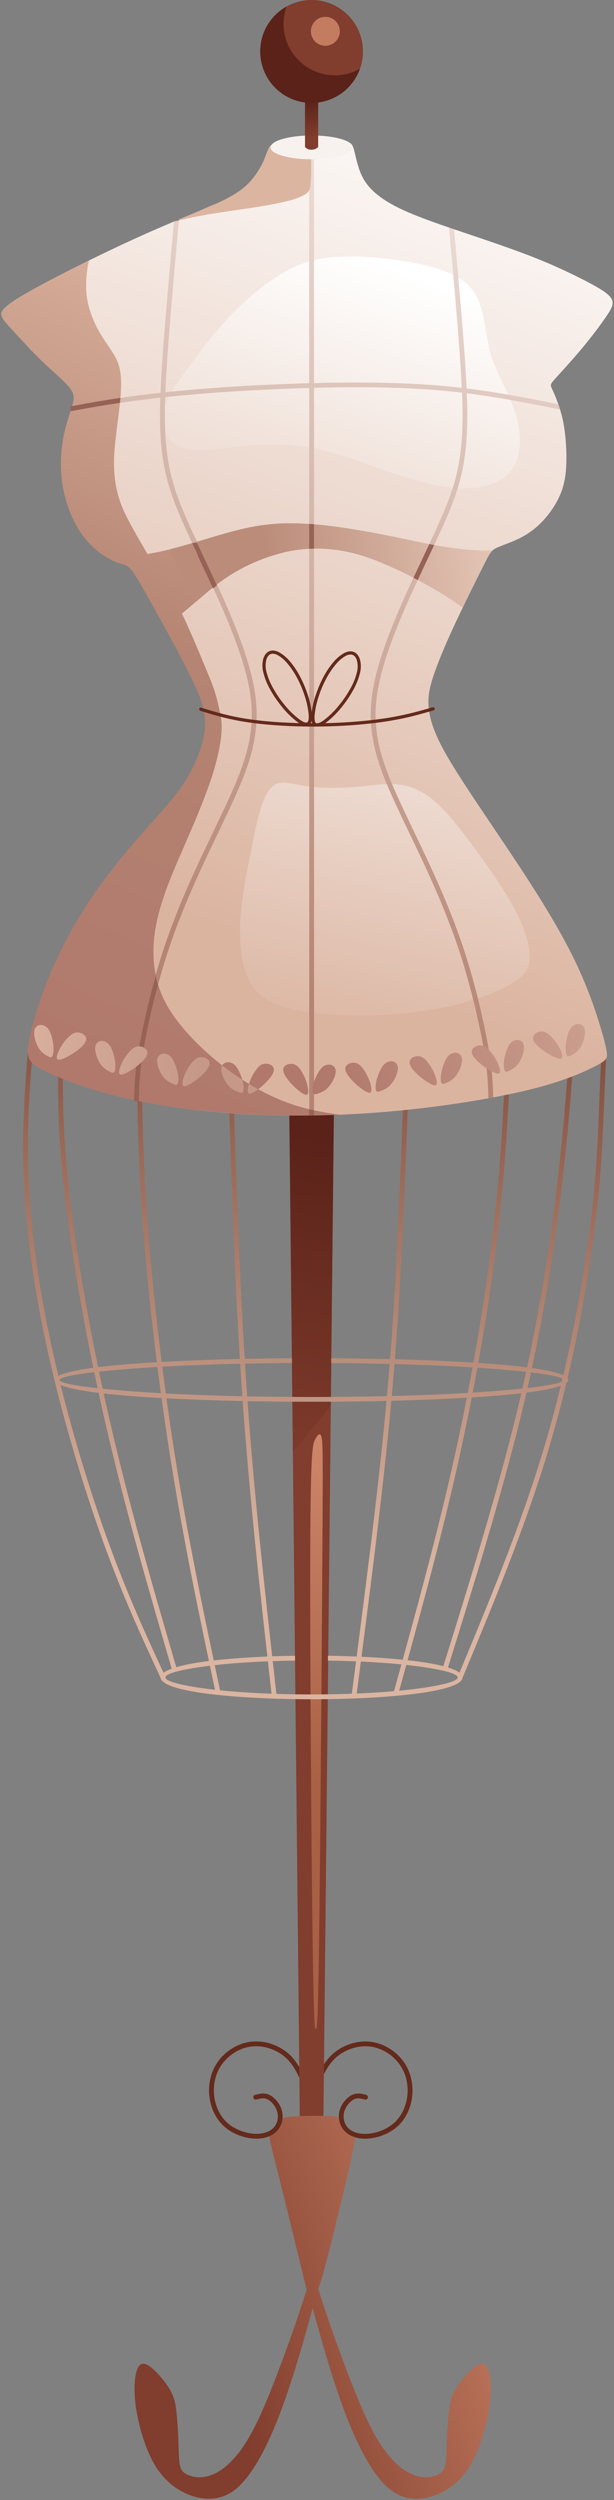 <svg xmlns="http://www.w3.org/2000/svg" xmlns:xlink="http://www.w3.org/1999/xlink" viewBox="0 0 611.02 2484.51"><rect x="0" y="0" width="611.02" height="2484.51" fill="#808080" stroke="none"/><defs><clipPath id="clip-path" transform="translate(1.22)"><path d="M32,1035.66c-1.75,21.86-3.51,43.72-4.52,66.29s-1.31,46.35-.15,71.87c1.18,25.81,3.85,53.58,8,82.89,4.1,28.66,9.65,58.76,16.69,89.91,6.87,30.47,15.18,62,24.13,92.5,9.57,32.65,19.88,64.15,30,92,19.51,53.9,38.28,94.35,57,134.79v0l-4.33,2,0-.06c-18.81-40.51-37.6-81-57.2-135.16-10.14-28-20.48-59.58-30.08-92.31-9-30.59-17.3-62.21-24.2-92.8-7.07-31.31-12.65-61.54-16.76-90.29C26.42,1228,23.73,1200,22.55,1174c-1.17-25.68-.88-49.46.14-72.28s2.78-44.71,4.53-66.47Z" fill="none"></path></clipPath><linearGradient id="&#xC1;&#xE5;&#xE7;&#xFB;&#xEC;&#xFF;&#xED;&#xED;&#xFB;&#xE9;_&#xE3;&#xF0;&#xE0;&#xE4;&#xE8;&#xE5;&#xED;&#xF2;_137" x1="131.44" y1="814.21" x2="80.3" y2="1538.89" gradientUnits="userSpaceOnUse"><stop offset="0" stop-color="#642a1b"></stop><stop offset="1" stop-color="#dbb5a1"></stop></linearGradient><clipPath id="clip-path-2" transform="translate(1.22)"><path d="M327.66,2151.65c-2.38,14.42-7.68,42.89-11.24,61.49s-5.39,27.32-6.3,31.5-.91,3.82-1.74-1.39-2.46-15.26-5.57-32.41-7.67-41.38-10.23-54.89c-8.18-43.21,41.09-40.82,35.08-4.3m-60.74-27.75c0-.34-.05-.67-.06-1a23.68,23.68,0,0,0,4.45-2.44,20.07,20.07,0,0,0,5.4-5.56,21.26,21.26,0,0,0,2.8-6.65,23.37,23.37,0,0,0,.53-3.52c11.39-2.58,31.51-2.06,42.47-2.06,5.13,0,10.36.38,13.46,2l.09.05a21.92,21.92,0,0,0,.53,3.5,21,21,0,0,0,2.79,6.65,20.21,20.21,0,0,0,5.4,5.56,25.27,25.27,0,0,0,7,3.37c.25,2.42-.49,8.06-3.62,22.42-5,23.05-16.27,68.57-23.83,98.31-3.6,14.2-6.51,23.63-8.78,30.33,2.86,8.67,6.43,20.12,12.68,38.08,8.48,24.4,21.92,60.83,32.71,84.88s18.92,35.72,26,43.85,13.09,12.73,18.93,15.74a36.5,36.5,0,0,0,16.62,4.42,28.54,28.54,0,0,0,13.08-3.18c3.36-1.77,5.48-3.89,6.54-9.73s1.07-15.38,1.42-25.11,1.06-19.63,2-27.76,2.12-14.48,7.25-22.78,14.2-18.59,20.51-22.48,9.84-1.42,12,6.36,2.83,20.86,0,38.19-9.2,38.9-18.21,54.11-20.69,24.05-32.18,29-22.82,6-33.07,3.18-19.45-9.54-29.71-23.87-21.57-36.25-33.6-69.85c-10.43-29.14-21.39-67.06-28.62-94.38-7.22,27.31-18.18,65.24-28.61,94.38-12,33.6-23.35,55.53-33.6,69.85s-19.45,21.05-29.71,23.87-21.57,1.77-33.07-3.18-23.16-13.79-32.18-29-15.38-36.78-18.21-54.11-2.13-30.41,0-38.19,5.66-10.26,12-6.36S161.84,2365,167,2373.32s6.31,14.66,7.25,22.78,1.65,18,2,27.76.35,19.28,1.41,25.11,3.18,8,6.55,9.73a28.51,28.51,0,0,0,13.08,3.18,36.5,36.5,0,0,0,16.62-4.42c5.84-3,11.85-7.61,18.93-15.74s15.2-19.8,26-43.85S283,2337.39,291.52,2313c6.07-17.45,9.61-28.76,12.43-37.34-1.84-7.59-4.47-18.16-8.46-34.76-6.59-27.4-16.27-66.14-21.7-87.74S267.21,2127.09,266.92,2123.9Z" fill="none" clip-rule="evenodd"></path></clipPath><linearGradient id="&#xC1;&#xE5;&#xE7;&#xFB;&#xEC;&#xFF;&#xED;&#xED;&#xFB;&#xE9;_&#xE3;&#xF0;&#xE0;&#xE4;&#xE8;&#xE5;&#xED;&#xF2;_93" x1="209.07" y1="2331.76" x2="526.38" y2="2212.27" gradientUnits="userSpaceOnUse"><stop offset="0" stop-color="#813d2d"></stop><stop offset="1" stop-color="#c98266"></stop></linearGradient><clipPath id="clip-path-3" transform="translate(1.22)"><path d="M327.9,1397.21q-18.36,22.85-37.6,45.29L286.09,1049h45.54Z" fill="none" clip-rule="evenodd"></path></clipPath><linearGradient id="&#xC1;&#xE5;&#xE7;&#xFB;&#xEC;&#xFF;&#xED;&#xED;&#xFB;&#xE9;_&#xE3;&#xF0;&#xE0;&#xE4;&#xE8;&#xE5;&#xED;&#xF2;_94" x1="327.36" y1="1132.13" x2="275.4" y2="1473.64" gradientUnits="userSpaceOnUse"><stop offset="0" stop-color="#5a2219"></stop><stop offset="1" stop-color="#813d2d"></stop></linearGradient><clipPath id="clip-path-4" transform="translate(1.22)"><path d="M454.45,1666.07c15.46-37.1,30.94-74.22,45.3-111.24s27.8-74.42,39.22-112.12c10.72-35.37,19.65-71,27-105.78,8.35-39.35,14.73-77.58,19.44-113.08,8.9-67,8.66-114.65,11.69-172.12l4.78.25c-3,57.52-2.79,105.25-11.72,172.49-4.75,35.69-11.14,74.06-19.5,113.45-7.42,34.95-16.4,70.72-27.13,106.18-11.42,37.7-24.88,75.15-39.36,112.45s-29.92,74.38-45.34,111.36Z" fill="none"></path></clipPath><linearGradient id="&#xC1;&#xE5;&#xE7;&#xFB;&#xEC;&#xFF;&#xED;&#xED;&#xFB;&#xE9;_&#xE3;&#xF0;&#xE0;&#xE4;&#xE8;&#xE5;&#xED;&#xF2;_137-2" x1="565.07" y1="857.9" x2="514.38" y2="1571.18" xlink:href="#&#xC1;&#xE5;&#xE7;&#xFB;&#xEC;&#xFF;&#xED;&#xED;&#xFB;&#xE9;_&#xE3;&#xF0;&#xE0;&#xE4;&#xE8;&#xE5;&#xED;&#xF2;_137"></linearGradient><clipPath id="clip-path-5" transform="translate(1.22)"><path d="M308.86,1388.26c69.85,0,133.07-2.15,178.79-5.64,44.43-3.38,71.91-7.4,71.91-11.24s-27.48-7.86-71.91-11.24c-41.45-3.16-97.18-5.22-159.29-5.58l.05-4.8c62.2.36,118,2.43,159.6,5.6,47.17,3.59,76.35,9.22,76.35,16s-29.18,12.43-76.35,16c-45.88,3.5-109.22,5.66-179.15,5.66s-133.27-2.16-179.15-5.66c-47.17-3.59-76.36-9.21-76.36-16s29.19-12.43,76.36-16c41.54-3.17,97.49-5.24,159.6-5.6l.05,4.74c-62,.37-117.89,2.49-159.29,5.64-44.43,3.38-71.92,7.4-71.92,11.24s27.49,7.86,71.92,11.24c45.72,3.49,108.94,5.64,178.79,5.64" fill="none"></path></clipPath><linearGradient id="&#xC1;&#xE5;&#xE7;&#xFB;&#xEC;&#xFF;&#xED;&#xED;&#xFB;&#xE9;_&#xE3;&#xF0;&#xE0;&#xE4;&#xE8;&#xE5;&#xED;&#xF2;_137-3" x1="348.31" y1="829.52" x2="297.18" y2="1554.19" xlink:href="#&#xC1;&#xE5;&#xE7;&#xFB;&#xEC;&#xFF;&#xED;&#xED;&#xFB;&#xE9;_&#xE3;&#xF0;&#xE0;&#xE4;&#xE8;&#xE5;&#xED;&#xF2;_137"></linearGradient><clipPath id="clip-path-6" transform="translate(1.22)"><path d="M390.44,1682.23c20.62-74.47,41.25-148.94,58-222.73,8.14-35.9,15.36-71.6,21.56-105.89,6.56-36.25,12-71,16.15-102.69,4-30.74,6.92-58.8,9-83.5s3.41-45.89,4.34-63c1.86-34.37,2.2-52.6,2.54-70.8v-.09l4.78.1v.08c-.34,18.32-.68,36.67-2.54,71-.94,17.3-2.26,38.59-4.34,63.12s-5,52.65-9.06,83.72c-4.17,31.78-9.61,66.57-16.18,102.92-6.22,34.42-13.46,70.2-21.6,106.09-16.76,73.87-37.4,148.42-58,223Z" fill="none"></path></clipPath><linearGradient id="&#xC1;&#xE5;&#xE7;&#xFB;&#xEC;&#xFF;&#xED;&#xED;&#xFB;&#xE9;_&#xE3;&#xF0;&#xE0;&#xE4;&#xE8;&#xE5;&#xED;&#xF2;_137-4" x1="486.49" y1="839.27" x2="435.35" y2="1563.94" xlink:href="#&#xC1;&#xE5;&#xE7;&#xFB;&#xEC;&#xFF;&#xED;&#xED;&#xFB;&#xE9;_&#xE3;&#xF0;&#xE0;&#xE4;&#xE8;&#xE5;&#xED;&#xF2;_137"></linearGradient><clipPath id="clip-path-7" transform="translate(1.22)"><path d="M348.65,1685.16c6.36-48.77,12.72-97.56,18.68-146.28,5.84-47.83,11.09-94,15.14-136.62s6.93-82.47,9.09-118.45,3.61-68.22,4.8-96.11c2.37-55.81,3.73-94.62,5.07-133.36l0-.47,4.78.15,0,.47c-1.35,38.85-2.7,77.76-5.07,133.4-1.19,28.06-2.64,60.35-4.79,96.21s-5.05,75.63-9.12,118.61-9.33,89.19-15.14,136.75c-5.71,46.67-12.2,96.49-18.7,146.32Z" fill="none"></path></clipPath><linearGradient id="&#xC1;&#xE5;&#xE7;&#xFB;&#xEC;&#xFF;&#xED;&#xED;&#xFB;&#xE9;_&#xE3;&#xF0;&#xE0;&#xE4;&#xE8;&#xE5;&#xED;&#xF2;_137-5" x1="416.44" y1="834.32" x2="365.31" y2="1559" xlink:href="#&#xC1;&#xE5;&#xE7;&#xFB;&#xEC;&#xFF;&#xED;&#xED;&#xFB;&#xE9;_&#xE3;&#xF0;&#xE0;&#xE4;&#xE8;&#xE5;&#xED;&#xF2;_137"></linearGradient><clipPath id="clip-path-8" transform="translate(1.22)"><path d="M439.35,1657.8c14.44-46.31,28.89-92.62,42.17-138s25.54-90.07,35.6-133.25S535,1301.83,541.27,1263s10.83-75,14.36-107.38,6-60.71,7.85-87.2,3.25-51.1,4.6-75.57l4.78.26c-1.35,24.63-2.71,49.27-4.6,75.65s-4.34,55-7.87,87.36-8.14,68.59-14.39,107.63-14.15,80.75-24.21,123.94-22.32,88-35.67,133.51-27.79,91.83-42.2,138Z" fill="none"></path></clipPath><linearGradient id="&#xC1;&#xE5;&#xE7;&#xFB;&#xEC;&#xFF;&#xED;&#xED;&#xFB;&#xE9;_&#xE3;&#xF0;&#xE0;&#xE4;&#xE8;&#xE5;&#xED;&#xF2;_137-6" x1="541.4" y1="843.14" x2="490.26" y2="1567.81" xlink:href="#&#xC1;&#xE5;&#xE7;&#xFB;&#xEC;&#xFF;&#xED;&#xED;&#xFB;&#xE9;_&#xE3;&#xF0;&#xE0;&#xE4;&#xE8;&#xE5;&#xED;&#xF2;_137"></linearGradient><clipPath id="clip-path-9" transform="translate(1.22)"><path d="M269.31,1685.92c-5.55-49.16-11.1-98.32-16.21-148.51-5.08-50-9.69-100.51-13.32-152.19-7.27-103.35-10.69-211.69-14.11-320l4.78-.14c3.41,108.18,6.83,216.36,14.11,319.85,3.64,51.75,8.24,102.22,13.31,152,5.05,49.6,10.62,99,16.2,148.45Z" fill="none"></path></clipPath><linearGradient id="&#xC1;&#xE5;&#xE7;&#xFB;&#xEC;&#xFF;&#xED;&#xED;&#xFB;&#xE9;_&#xE3;&#xF0;&#xE0;&#xE4;&#xE8;&#xE5;&#xED;&#xF2;_137-7" x1="289.9" y1="825.39" x2="238.76" y2="1550.07" xlink:href="#&#xC1;&#xE5;&#xE7;&#xFB;&#xEC;&#xFF;&#xED;&#xED;&#xFB;&#xE9;_&#xE3;&#xF0;&#xE0;&#xE4;&#xE8;&#xE5;&#xED;&#xF2;_137"></linearGradient><clipPath id="clip-path-10" transform="translate(1.22)"><path d="M213.4,1682.45l0-.1c-15.87-74.83-31.74-149.67-44.94-232.76-6.65-41.8-12.6-85.56-17.51-128.47-4.88-42.6-8.76-84.49-11.29-122.91s-3.73-73.57-4.24-106.92-.33-64.78-.16-96.29l4.78,0c-.17,31.48-.34,63,.17,96.21s1.69,68.12,4.23,106.67c2.52,38.3,6.39,80.1,11.27,122.68,4.93,43,10.87,86.7,17.47,128.25,13.16,82.81,29,157.67,44.91,232.52l0,.12Z" fill="none"></path></clipPath><linearGradient id="&#xC1;&#xE5;&#xE7;&#xFB;&#xEC;&#xFF;&#xED;&#xED;&#xFB;&#xE9;_&#xE3;&#xF0;&#xE0;&#xE4;&#xE8;&#xE5;&#xED;&#xF2;_137-8" x1="214.31" y1="820.06" x2="163.17" y2="1544.73" xlink:href="#&#xC1;&#xE5;&#xE7;&#xFB;&#xEC;&#xFF;&#xED;&#xED;&#xFB;&#xE9;_&#xE3;&#xF0;&#xE0;&#xE4;&#xE8;&#xE5;&#xED;&#xF2;_137"></linearGradient><clipPath id="clip-path-11" transform="translate(1.22)"><path d="M170.2,1660.21c-11.9-40.77-23.79-81.55-35.24-123.14s-22.38-83.75-32.3-127.13c-10.09-44.12-19.16-89.61-26.5-132.91-7.11-42-12.59-82-15.77-116.69-6.45-70.48-3.4-119-.34-167.49v-.05l4.78.35v0c-3,48.33-6.08,96.68.33,166.72,3.16,34.53,8.62,74.39,15.73,116.34,7.31,43.19,16.37,88.58,26.44,132.63,10,43.49,20.86,85.57,32.24,126.94s23.3,82.21,35.22,123.06Z" fill="none"></path></clipPath><linearGradient id="&#xC1;&#xE5;&#xE7;&#xFB;&#xEC;&#xFF;&#xED;&#xED;&#xFB;&#xE9;_&#xE3;&#xF0;&#xE0;&#xE4;&#xE8;&#xE5;&#xED;&#xF2;_137-9" x1="151.63" y1="815.64" x2="100.5" y2="1540.31" xlink:href="#&#xC1;&#xE5;&#xE7;&#xFB;&#xEC;&#xFF;&#xED;&#xED;&#xFB;&#xE9;_&#xE3;&#xF0;&#xE0;&#xE4;&#xE8;&#xE5;&#xED;&#xF2;_137"></linearGradient><clipPath id="clip-path-12" transform="translate(1.22)"><path d="M23.8,292.09c24.4-14.16,72.56-38.25,109.71-55.16s63.29-26.64,81.35-34.84,28-14.86,34.84-22.29,10.38-15.63,12.69-21.78,3.33-10.25,4.61-12.17,2.82-1.66,5.76-.9a88,88,0,0,0,14.09,2.82,170.8,170.8,0,0,0,25,.64,162,162,0,0,0,23.35-2.56c5.66-1.15,8.28-2.42,10.35-2.94s3.59-.26,5.23,5.11,3.39,15.89,7.21,24.73,9.72,16,19.33,23.06,22.92,14,48.42,23.32,63.15,21.13,92.87,32.28a555.63,555.63,0,0,1,65.72,29.21c14.22,7.55,20.88,12.17,23.19,16.65s.25,8.84-5.38,17.17S587.26,335.06,577.26,347s-20.75,23.45-26,29.34-5,6.15-2.69,11.14a145.73,145.73,0,0,1,9.48,26.27c2.82,11.52,4.1,24.85,4.35,37.4s-.51,24.34-4.22,35.36-10.38,21.26-17.55,29.33a79.78,79.78,0,0,1-23.58,18.45c-8.71,4.48-18.44,7.56-23.88,10.06s-6.56,4.44-13.4,18-19.4,38.64-29.14,59.65S434,659.84,429.88,672.4s-5.38,20.75-4.49,30.62,4,21.39,12.56,37.92,22.67,38,39.71,63.41,37,54.57,54.19,81.73,31.51,52.27,42.15,75.2a446.67,446.67,0,0,1,21.77,57.52c4.23,13.83,5.77,20.75,6.54,25.11s.77,6.15-.39,8.07-3.46,4-14.09,9.22-29.59,13.71-63.15,21.91-81.74,16.14-130.54,20.75a1040.22,1040.22,0,0,1-144.64,3.72c-46.37-2.18-89.67-7.82-123.3-16.47s-57.59-20.32-70.85-27.95S39.53,1051.94,38,1048.1s-2.05-7.94.77-21A373.61,373.61,0,0,1,57.59,967.9a447.43,447.43,0,0,1,39.46-74.56c16-24.33,34.46-46.88,50-65.2s28.28-32.39,37.83-46.47a160.3,160.3,0,0,0,19.8-40.09c3.84-11.92,5.13-21.65,4-31.9s-4.74-21-15.84-46.16-29.74-64.67-40.07-85.47-12.39-22.83-17.51-25.14S121.93,548,113,542A84,84,0,0,1,86.83,513.2a116.17,116.17,0,0,1-13.66-46c-1.12-15.51,1.78-29.34,5.15-40.87s7.22-20.76,8.88-27.42,1.16-10.76-5.51-18.2S62.22,362.51,51,352.17s-20.82-20.24-29.37-26.4-16-8.61-19.43-11.94-2.8-7.58,21.59-21.74" fill="none" clip-rule="evenodd"></path></clipPath><linearGradient id="&#xC1;&#xE5;&#xE7;&#xFB;&#xEC;&#xFF;&#xED;&#xED;&#xFB;&#xE9;_&#xE3;&#xF0;&#xE0;&#xE4;&#xE8;&#xE5;&#xED;&#xF2;_105" x1="199.46" y1="916.1" x2="501.09" y2="91.2" gradientUnits="userSpaceOnUse"><stop offset="0" stop-color="#dbb4a0"></stop><stop offset="1" stop-color="#fff"></stop></linearGradient><clipPath id="clip-path-13" transform="translate(1.22)"><path d="M167.6,436.91c6.41,7.48,17.1,10.68,31,10.68s31-3.2,47.81-4.81a232.27,232.27,0,0,1,49.15.27c15.76,1.87,30.72,5.61,46.48,10.68s32.32,11.49,49.42,17.1,34.72,10.42,49.68,12.82,27.25,2.41,38.73-.27,22.18-8,28.59-17.09,8.55-21.9,7.48-34.73-5.34-25.64-10.95-38.2-12.56-24.84-16.83-38.46-5.88-28.58-8.55-40.87-6.41-21.9-13.89-29.65-18.7-13.63-33.93-18.17-34.45-7.74-52.62-9.61-35.26-2.41-51-.8a112.05,112.05,0,0,0-47,14.95c-16.83,9.62-36.06,25.12-53.16,43s-32.05,38.2-43.54,54-19.5,27-22.44,38.47-.8,23.24,5.61,30.72" fill="none" clip-rule="evenodd"></path></clipPath><linearGradient id="&#xC1;&#xE5;&#xE7;&#xFB;&#xEC;&#xFF;&#xED;&#xED;&#xFB;&#xE9;_&#xE3;&#xF0;&#xE0;&#xE4;&#xE8;&#xE5;&#xED;&#xF2;_104" x1="377.65" y1="261.47" x2="290.73" y2="507.35" gradientUnits="userSpaceOnUse"><stop offset="0" stop-color="#fff"></stop><stop offset="1" stop-color="#eddbd1"></stop></linearGradient><clipPath id="clip-path-14" transform="translate(1.22)"><path d="M273.65,779.09c7.74-3.47,18.43.8,33.12,2.67s33.39,1.34,48.88,0,27.79-3.47,39.81-2.14,23.77,6.15,36.32,17.1,25.92,28,40.07,47.28,29.12,40.6,39,59.3,14.69,34.73,15,46.48-4,19.23-17.1,27.25-35,16.56-60.9,22.43-55.83,9.09-83.34,9.62-52.62-1.6-71.06-5.34-30.18-9.08-38.46-17.63-13.09-20.3-15.49-35-2.41-32.32-.27-51.28,6.41-39.27,9.62-55.3,5.34-27.78,8.81-39.26,8.28-22.71,16-26.18" fill="none" clip-rule="evenodd"></path></clipPath><linearGradient id="&#xC1;&#xE5;&#xE7;&#xFB;&#xEC;&#xFF;&#xED;&#xED;&#xFB;&#xE9;_&#xE3;&#xF0;&#xE0;&#xE4;&#xE8;&#xE5;&#xED;&#xF2;_105-2" x1="347.32" y1="1048.26" x2="465.98" y2="527.43" xlink:href="#&#xC1;&#xE5;&#xE7;&#xFB;&#xEC;&#xFF;&#xED;&#xED;&#xFB;&#xE9;_&#xE3;&#xF0;&#xE0;&#xE4;&#xE8;&#xE5;&#xED;&#xF2;_105"></linearGradient><clipPath id="clip-path-15" transform="translate(1.22)"><path d="M70.64,403.53c22.37-4.21,45.93-8.16,72.51-11.43q7.53-.92,15.37-1.78c.41-10.23,1.08-21.84,2-35.43,2.45-35.22,6.83-84.41,11.36-134.71l5-2.09c-4.59,50.89-9,100.88-11.57,137.12-.93,13.29-1.59,24.65-2,34.6,15.41-1.63,31.61-3.05,48.2-4.27,25.37-1.87,51.74-3.27,77.7-4.2q8.64-.31,17.23-.55V148.57c1.6,0,3.2-.07,4.8-.13V380.67c17.5-.44,34.7-.63,51.36-.51,23.68.17,46.2,1,66.92,2.52q15,1.14,28.79,2.77c-.42-8.88-1-18.85-1.81-30.24-2.39-34.32-6.52-81-10.84-129l4.95,1.69c4.28,47.61,8.34,93.61,10.67,127,.82,11.72,1.43,22,1.85,31.14,8.29,1,16.3,2.14,24.08,3.34,17.78,2.74,34.41,5.89,50.37,9q8.55,1.68,16.86,3.37c.59,1.67,1.18,3.42,1.74,5.25q-9.6-2-19.52-3.92c-15.86-3.12-32.41-6.25-50.19-9-7.49-1.15-15.18-2.24-23.13-3.23.15,4,.27,7.87.35,11.51.28,13,.06,23.59-.61,33.48a230.17,230.17,0,0,1-3.6,28.42A202.27,202.27,0,0,1,452,492.06c-6.3,18.25-15.65,38-25.13,58l-1.17,2.48c-5,10.55-10,21.1-14.53,31.06-4.68,10.2-9.1,20.11-13,29.35q-5.73,13.57-10.07,25.49-4.49,12.28-7.54,22.65c-2,6.78-3.55,12.94-4.74,18.71s-2,11.18-2.57,16.49a131,131,0,0,0-.74,15.86,133.75,133.75,0,0,0,1.41,17.17,150.75,150.75,0,0,0,4.52,21A259.1,259.1,0,0,0,389,779.41c5.84,13.78,13.9,30.62,22.34,48.24,5.79,12.09,11.77,24.56,17.3,36.62,6.84,14.92,13.08,29.36,18.73,43.61s10.74,28.38,15.22,42.48c4.1,13,7.72,25.89,10.82,38.11,3.77,14.8,6.84,28.76,9.18,40.58,2.13,10.72,3.64,19.74,4.73,28.34s1.7,16.58,2,25.36q.15,3.82.23,7.84l-4.77.88q-.07-4.38-.24-8.55c-.33-8.69-.94-16.59-2-25s-2.56-17.22-4.69-28c-2.32-11.68-5.37-25.53-9.13-40.31-3.13-12.33-6.73-25.2-10.74-37.85-4.5-14.13-9.52-28.08-15.1-42.16s-11.81-28.51-18.63-43.39c-5.57-12.13-11.5-24.52-17.26-36.54-8.46-17.67-16.55-34.54-22.43-48.44a262.74,262.74,0,0,1-10.75-29.63,156.41,156.41,0,0,1-4.66-21.6,140.28,140.28,0,0,1-1.44-17.79,135.14,135.14,0,0,1,.76-16.41c.57-5.44,1.42-11,2.64-17s2.81-12.22,4.84-19.11,4.6-14.64,7.63-22.93q4.37-11.91,10.17-25.72c3.94-9.35,8.37-19.29,13.05-29.47,4.78-10.42,9.68-20.84,14.54-31.12l1.18-2.48c9.44-20,18.77-39.66,25-57.55a197,197,0,0,0,7.32-27.12,222.51,222.51,0,0,0,3.52-27.84c.67-9.82.9-20.29.62-33.06-.08-3.83-.21-7.88-.39-12.19q-14.12-1.65-29.36-2.83c-20.74-1.57-43.14-2.36-66.58-2.53-16.63-.11-33.82.08-51.34.51v723l-4.8.06V385.58q-8.49.24-17.06.54c-25.75.92-52,2.32-77.53,4.2-16.75,1.23-33.13,2.68-48.73,4.33-.09,2.71-.17,5.32-.22,7.84-.28,12.77,0,23.24.61,33.06a226.3,226.3,0,0,0,3.52,27.84,198.48,198.48,0,0,0,7.33,27.12c6.18,17.89,15.5,37.59,25,57.55l1.18,2.48c4.86,10.28,9.76,20.7,14.54,31.12,4.68,10.18,9.11,20.12,13,29.47s7.26,17.78,10.17,25.72q4.54,12.43,7.63,22.93c2,6.89,3.61,13.18,4.83,19.11a170.66,170.66,0,0,1,2.65,17,135.14,135.14,0,0,1,.76,16.41A140.28,140.28,0,0,1,252.7,730a156.41,156.41,0,0,1-4.66,21.6,264.73,264.73,0,0,1-10.75,29.63c-5.88,13.9-14,30.77-22.43,48.44-5.76,12-11.7,24.41-17.26,36.54-6.82,14.88-13,29.24-18.63,43.39s-10.61,28-15.09,42.16c-4,12.65-7.62,25.52-10.75,37.85-3.76,14.78-6.82,28.63-9.13,40.31-2.13,10.79-3.64,19.7-4.69,28s-1.66,16.34-2,25c-.14,3.69-.23,7.53-.29,11.47l-4.77-1c.06-3.66.14-7.22.28-10.65.34-8.87,1-16.89,2-25.36s2.61-17.62,4.74-28.34c2.34-11.82,5.41-25.78,9.18-40.58,3.1-12.22,6.72-25.15,10.83-38.11,4.47-14.1,9.53-28.16,15.21-42.48s11.89-28.69,18.73-43.61c5.53-12.06,11.5-24.53,17.3-36.62,8.44-17.62,16.5-34.46,22.34-48.24a259.1,259.1,0,0,0,10.54-29.08,152.22,152.22,0,0,0,4.52-21,128.84,128.84,0,0,0,.67-33c-.56-5.31-1.39-10.72-2.57-16.49s-2.74-11.93-4.75-18.71-4.54-14.46-7.53-22.65q-4.35-11.9-10.07-25.49c-3.9-9.24-8.32-19.15-13-29.35-4.57-10-9.54-20.51-14.53-31.06L195,550.1c-9.48-20-18.83-39.79-25.14-58a203.63,203.63,0,0,1-7.51-27.77,230.17,230.17,0,0,1-3.6-28.42c-.67-9.89-.9-20.49-.61-33.48.05-2.33.11-4.73.2-7.22q-7.44.81-14.61,1.7C116.18,400.26,92,404.35,69,408.7c.6-1.85,1.16-3.58,1.63-5.17" fill="none"></path></clipPath><linearGradient id="&#xC1;&#xE5;&#xE7;&#xFB;&#xEC;&#xFF;&#xED;&#xED;&#xFB;&#xE9;_&#xE3;&#xF0;&#xE0;&#xE4;&#xE8;&#xE5;&#xED;&#xF2;_106" x1="194.73" y1="950.62" x2="516.39" y2="80.54" gradientUnits="userSpaceOnUse"><stop offset="0" stop-color="#b58472"></stop><stop offset="1" stop-color="#f5ece7"></stop></linearGradient><clipPath id="clip-path-16" transform="translate(1.22)"><path d="M310.12,1086.44c-.92-1.72-.33-6,.74-9.86a47.06,47.06,0,0,1,4.17-9.92c1.55-2.81,3.08-5.12,5.2-6.69a9.54,9.54,0,0,1,7.31-1.9,6.46,6.46,0,0,1,5.26,5.17c.51,2.87-.72,6.8-2.61,10.4a30.48,30.48,0,0,1-6.94,9,21.9,21.9,0,0,1-7.35,3.82c-2.42.87-4.86,1.75-5.78,0" fill="none" clip-rule="evenodd"></path></clipPath><linearGradient id="&#xC1;&#xE5;&#xE7;&#xFB;&#xEC;&#xFF;&#xED;&#xED;&#xFB;&#xE9;_&#xE3;&#xF0;&#xE0;&#xE4;&#xE8;&#xE5;&#xED;&#xF2;_124" x1="331.75" y1="1068.56" x2="725.93" y2="885.39" gradientUnits="userSpaceOnUse"><stop offset="0" stop-color="#b0796c"></stop><stop offset="1" stop-color="#debaa7"></stop></linearGradient><clipPath id="clip-path-17" transform="translate(1.22)"><path d="M304.55,1087.61c-1.41,1.18-4.67-.65-8.56-3.8a68.54,68.54,0,0,1-11.54-11.94c-3.12-4.31-4.84-8.45-3.23-11.25s6.56-4.24,10.4-2.88,6.56,5.53,8.62,9.38a45.4,45.4,0,0,1,4.38,11.22c.92,3.87,1.35,8.08-.07,9.27" fill="none" clip-rule="evenodd"></path></clipPath><linearGradient id="&#xC1;&#xE5;&#xE7;&#xFB;&#xEC;&#xFF;&#xED;&#xED;&#xFB;&#xE9;_&#xE3;&#xF0;&#xE0;&#xE4;&#xE8;&#xE5;&#xED;&#xF2;_124-2" x1="326.59" y1="1057.45" x2="720.76" y2="874.28" xlink:href="#&#xC1;&#xE5;&#xE7;&#xFB;&#xEC;&#xFF;&#xED;&#xED;&#xFB;&#xE9;_&#xE3;&#xF0;&#xE0;&#xE4;&#xE8;&#xE5;&#xED;&#xF2;_124"></linearGradient><clipPath id="clip-path-18" transform="translate(1.22)"><path d="M373.14,1084c-1-1.67-.66-6,.2-9.89A46.57,46.57,0,0,1,377,1064c1.39-2.89,2.79-5.28,4.82-7a9.5,9.5,0,0,1,7.2-2.3,6.45,6.45,0,0,1,5.54,4.87c.67,2.84-.35,6.83-2,10.53a30.59,30.59,0,0,1-6.44,9.32,22,22,0,0,1-7.13,4.22c-2.38,1-4.75,2-5.77.34" fill="none" clip-rule="evenodd"></path></clipPath><linearGradient id="&#xC1;&#xE5;&#xE7;&#xFB;&#xEC;&#xFF;&#xED;&#xED;&#xFB;&#xE9;_&#xE3;&#xF0;&#xE0;&#xE4;&#xE8;&#xE5;&#xED;&#xF2;_124-3" x1="341.75" y1="1090.08" x2="735.92" y2="906.91" xlink:href="#&#xC1;&#xE5;&#xE7;&#xFB;&#xEC;&#xFF;&#xED;&#xED;&#xFB;&#xE9;_&#xE3;&#xF0;&#xE0;&#xE4;&#xE8;&#xE5;&#xED;&#xF2;_124"></linearGradient><clipPath id="clip-path-19" transform="translate(1.22)"><path d="M367.64,1085.48c-1.34,1.27-4.69-.39-8.75-3.32a68.41,68.41,0,0,1-12.18-11.29c-3.35-4.13-5.3-8.17-3.84-11s6.32-4.59,10.23-3.45,6.85,5.17,9.11,8.89a45,45,0,0,1,5,11c1.13,3.81,1.79,8,.44,9.25" fill="none" clip-rule="evenodd"></path></clipPath><linearGradient id="&#xC1;&#xE5;&#xE7;&#xFB;&#xEC;&#xFF;&#xED;&#xED;&#xFB;&#xE9;_&#xE3;&#xF0;&#xE0;&#xE4;&#xE8;&#xE5;&#xED;&#xF2;_124-4" x1="337.06" y1="1079.98" x2="731.24" y2="896.81" xlink:href="#&#xC1;&#xE5;&#xE7;&#xFB;&#xEC;&#xFF;&#xED;&#xED;&#xFB;&#xE9;_&#xE3;&#xF0;&#xE0;&#xE4;&#xE8;&#xE5;&#xED;&#xF2;_124"></linearGradient><clipPath id="clip-path-20" transform="translate(1.22)"><path d="M240.59,1085c1-1.67.67-6-.19-9.89a47.38,47.38,0,0,0-3.63-10.14c-1.39-2.88-2.79-5.27-4.82-7a9.55,9.55,0,0,0-7.2-2.31,6.48,6.48,0,0,0-5.53,4.88c-.67,2.84.34,6.83,2,10.53a30.57,30.57,0,0,0,6.43,9.32,22.18,22.18,0,0,0,7.13,4.22c2.38,1,4.76,2,5.77.34" fill="none" clip-rule="evenodd"></path></clipPath><linearGradient id="&#xC1;&#xE5;&#xE7;&#xFB;&#xEC;&#xFF;&#xED;&#xED;&#xFB;&#xE9;_&#xE3;&#xF0;&#xE0;&#xE4;&#xE8;&#xE5;&#xED;&#xF2;_124-5" x1="314.84" y1="1032.16" x2="709.02" y2="848.99" xlink:href="#&#xC1;&#xE5;&#xE7;&#xFB;&#xEC;&#xFF;&#xED;&#xED;&#xFB;&#xE9;_&#xE3;&#xF0;&#xE0;&#xE4;&#xE8;&#xE5;&#xED;&#xF2;_124"></linearGradient><clipPath id="clip-path-21" transform="translate(1.22)"><path d="M246.09,1086.42c1.35,1.27,4.7-.39,8.76-3.32A68.7,68.7,0,0,0,267,1071.81c3.35-4.13,5.3-8.17,3.85-11s-6.33-4.59-10.23-3.45-6.85,5.17-9.12,8.89a45.39,45.39,0,0,0-5,11c-1.13,3.81-1.79,8-.44,9.25" fill="none" clip-rule="evenodd"></path></clipPath><linearGradient id="&#xC1;&#xE5;&#xE7;&#xFB;&#xEC;&#xFF;&#xED;&#xED;&#xFB;&#xE9;_&#xE3;&#xF0;&#xE0;&#xE4;&#xE8;&#xE5;&#xED;&#xF2;_124-6" x1="320.25" y1="1043.81" x2="714.43" y2="860.64" xlink:href="#&#xC1;&#xE5;&#xE7;&#xFB;&#xEC;&#xFF;&#xED;&#xED;&#xFB;&#xE9;_&#xE3;&#xF0;&#xE0;&#xE4;&#xE8;&#xE5;&#xED;&#xF2;_124"></linearGradient><clipPath id="clip-path-22" transform="translate(1.22)"><path d="M438.25,1076.29c-1.1-1.62-1-6-.34-9.89a47.49,47.49,0,0,1,3.06-10.32c1.23-2.95,2.5-5.42,4.44-7.21a9.52,9.52,0,0,1,7.06-2.69,6.47,6.47,0,0,1,5.79,4.57c.83,2.79,0,6.83-1.46,10.62a30.66,30.66,0,0,1-5.91,9.66,22,22,0,0,1-6.89,4.6c-2.32,1.14-4.64,2.27-5.75.66" fill="none" clip-rule="evenodd"></path></clipPath><linearGradient id="&#xC1;&#xE5;&#xE7;&#xFB;&#xEC;&#xFF;&#xED;&#xED;&#xFB;&#xE9;_&#xE3;&#xF0;&#xE0;&#xE4;&#xE8;&#xE5;&#xED;&#xF2;_124-7" x1="350.1" y1="1108.05" x2="744.28" y2="924.88" xlink:href="#&#xC1;&#xE5;&#xE7;&#xFB;&#xEC;&#xFF;&#xED;&#xED;&#xFB;&#xE9;_&#xE3;&#xF0;&#xE0;&#xE4;&#xE8;&#xE5;&#xED;&#xF2;_124"></linearGradient><clipPath id="clip-path-23" transform="translate(1.22)"><path d="M432.84,1078.05c-1.27,1.33-4.71-.13-8.92-2.84a68.37,68.37,0,0,1-12.77-10.61c-3.58-3.94-5.75-7.87-4.45-10.82s6.07-4.94,10-4,7.12,4.78,9.59,8.38a44.94,44.94,0,0,1,5.58,10.67c1.33,3.75,2.22,7.88.94,9.22" fill="none" clip-rule="evenodd"></path></clipPath><linearGradient id="&#xC1;&#xE5;&#xE7;&#xFB;&#xEC;&#xFF;&#xED;&#xED;&#xFB;&#xE9;_&#xE3;&#xF0;&#xE0;&#xE4;&#xE8;&#xE5;&#xED;&#xF2;_124-8" x1="345.9" y1="1099" x2="740.08" y2="915.83" xlink:href="#&#xC1;&#xE5;&#xE7;&#xFB;&#xEC;&#xFF;&#xED;&#xED;&#xFB;&#xE9;_&#xE3;&#xF0;&#xE0;&#xE4;&#xE8;&#xE5;&#xED;&#xF2;_124"></linearGradient><clipPath id="clip-path-24" transform="translate(1.22)"><path d="M175.48,1077.23c1.1-1.62,1-6,.35-9.89a46.93,46.93,0,0,0-3.07-10.32c-1.23-3-2.5-5.42-4.43-7.21a9.55,9.55,0,0,0-7.06-2.69,6.48,6.48,0,0,0-5.8,4.57c-.82,2.79,0,6.83,1.46,10.62a30.5,30.5,0,0,0,5.92,9.66,22,22,0,0,0,6.89,4.6c2.32,1.14,4.64,2.27,5.74.66" fill="none" clip-rule="evenodd"></path></clipPath><linearGradient id="&#xC1;&#xE5;&#xE7;&#xFB;&#xEC;&#xFF;&#xED;&#xED;&#xFB;&#xE9;_&#xE3;&#xF0;&#xE0;&#xE4;&#xE8;&#xE5;&#xED;&#xF2;_124-9" x1="300.29" y1="1000.86" x2="694.46" y2="817.69" xlink:href="#&#xC1;&#xE5;&#xE7;&#xFB;&#xEC;&#xFF;&#xED;&#xED;&#xFB;&#xE9;_&#xE3;&#xF0;&#xE0;&#xE4;&#xE8;&#xE5;&#xED;&#xF2;_124"></linearGradient><clipPath id="clip-path-25" transform="translate(1.22)"><path d="M180.89,1079c1.28,1.33,4.71-.13,8.92-2.84a68.43,68.43,0,0,0,12.78-10.61c3.57-3.94,5.74-7.87,4.44-10.83s-6.06-4.93-10-4-7.12,4.78-9.59,8.37a45.19,45.19,0,0,0-5.58,10.68c-1.34,3.75-2.22,7.88-1,9.22" fill="none" clip-rule="evenodd"></path></clipPath><linearGradient id="&#xC1;&#xE5;&#xE7;&#xFB;&#xEC;&#xFF;&#xED;&#xED;&#xFB;&#xE9;_&#xE3;&#xF0;&#xE0;&#xE4;&#xE8;&#xE5;&#xED;&#xF2;_124-10" x1="306.16" y1="1013.49" x2="700.33" y2="830.32" xlink:href="#&#xC1;&#xE5;&#xE7;&#xFB;&#xEC;&#xFF;&#xED;&#xED;&#xFB;&#xE9;_&#xE3;&#xF0;&#xE0;&#xE4;&#xE8;&#xE5;&#xED;&#xF2;_124"></linearGradient><clipPath id="clip-path-26" transform="translate(1.22)"><path d="M501.24,1064.3c-1.19-1.55-1.32-5.91-.88-9.85a46.22,46.22,0,0,1,2.5-10.47c1.06-3,2.19-5.55,4-7.45a9.51,9.51,0,0,1,6.9-3.07,6.49,6.49,0,0,1,6,4.24c1,2.75.4,6.83-.88,10.69a30.44,30.44,0,0,1-5.38,10,21.88,21.88,0,0,1-6.63,5c-2.25,1.26-4.51,2.52-5.7,1" fill="none" clip-rule="evenodd"></path></clipPath><linearGradient id="&#xC1;&#xE5;&#xE7;&#xFB;&#xEC;&#xFF;&#xED;&#xED;&#xFB;&#xE9;_&#xE3;&#xF0;&#xE0;&#xE4;&#xE8;&#xE5;&#xED;&#xF2;_124-11" x1="356.45" y1="1121.71" x2="750.63" y2="938.54" xlink:href="#&#xC1;&#xE5;&#xE7;&#xFB;&#xEC;&#xFF;&#xED;&#xED;&#xFB;&#xE9;_&#xE3;&#xF0;&#xE0;&#xE4;&#xE8;&#xE5;&#xED;&#xF2;_124"></linearGradient><clipPath id="clip-path-27" transform="translate(1.22)"><path d="M495.94,1066.35c-1.2,1.41-4.72.13-9.07-2.35a68.08,68.08,0,0,1-13.33-9.89c-3.79-3.74-6.17-7.54-5-10.56s5.78-5.26,9.79-4.54,7.37,4.38,10,7.84a45.22,45.22,0,0,1,6.16,10.36c1.53,3.66,2.65,7.74,1.45,9.14" fill="none" clip-rule="evenodd"></path></clipPath><linearGradient id="&#xC1;&#xE5;&#xE7;&#xFB;&#xEC;&#xFF;&#xED;&#xED;&#xFB;&#xE9;_&#xE3;&#xF0;&#xE0;&#xE4;&#xE8;&#xE5;&#xED;&#xF2;_124-12" x1="352.76" y1="1113.76" x2="746.93" y2="930.6" xlink:href="#&#xC1;&#xE5;&#xE7;&#xFB;&#xEC;&#xFF;&#xED;&#xED;&#xFB;&#xE9;_&#xE3;&#xF0;&#xE0;&#xE4;&#xE8;&#xE5;&#xED;&#xF2;_124"></linearGradient><clipPath id="clip-path-28" transform="translate(1.22)"><path d="M112.49,1065.24c1.19-1.55,1.32-5.91.89-9.85a47.32,47.32,0,0,0-2.5-10.47c-1.07-3-2.2-5.55-4-7.45a9.53,9.53,0,0,0-6.91-3.07,6.47,6.47,0,0,0-6,4.24c-1,2.75-.4,6.83.88,10.69a30.44,30.44,0,0,0,5.38,10,21.85,21.85,0,0,0,6.62,5c2.26,1.26,4.51,2.52,5.7,1" fill="none" clip-rule="evenodd"></path></clipPath><linearGradient id="&#xC1;&#xE5;&#xE7;&#xFB;&#xEC;&#xFF;&#xED;&#xED;&#xFB;&#xE9;_&#xE3;&#xF0;&#xE0;&#xE4;&#xE8;&#xE5;&#xED;&#xF2;_124-13" x1="284.53" y1="966.94" x2="678.7" y2="783.78" xlink:href="#&#xC1;&#xE5;&#xE7;&#xFB;&#xEC;&#xFF;&#xED;&#xED;&#xFB;&#xE9;_&#xE3;&#xF0;&#xE0;&#xE4;&#xE8;&#xE5;&#xED;&#xF2;_124"></linearGradient><clipPath id="clip-path-29" transform="translate(1.22)"><path d="M117.8,1067.29c1.2,1.41,4.71.13,9.06-2.35a67.5,67.5,0,0,0,13.33-9.89c3.79-3.74,6.17-7.54,5-10.56s-5.78-5.26-9.79-4.54-7.37,4.38-10,7.84a45,45,0,0,0-6.15,10.35c-1.54,3.67-2.65,7.75-1.45,9.15" fill="none" clip-rule="evenodd"></path></clipPath><linearGradient id="&#xC1;&#xE5;&#xE7;&#xFB;&#xEC;&#xFF;&#xED;&#xED;&#xFB;&#xE9;_&#xE3;&#xF0;&#xE0;&#xE4;&#xE8;&#xE5;&#xED;&#xF2;_124-14" x1="290.82" y1="980.48" x2="685" y2="797.32" xlink:href="#&#xC1;&#xE5;&#xE7;&#xFB;&#xEC;&#xFF;&#xED;&#xED;&#xFB;&#xE9;_&#xE3;&#xF0;&#xE0;&#xE4;&#xE8;&#xE5;&#xED;&#xF2;_124"></linearGradient><clipPath id="clip-path-30" transform="translate(1.22)"><path d="M563.16,1049.11c-1.27-1.48-1.64-5.83-1.42-9.78a46.86,46.86,0,0,1,1.92-10.6c.9-3.07,1.89-5.66,3.62-7.65a9.51,9.51,0,0,1,6.72-3.44,6.45,6.45,0,0,1,6.26,3.9c1.13,2.69.78,6.79-.29,10.72a30.57,30.57,0,0,1-4.82,10.25,22.29,22.29,0,0,1-6.35,5.33c-2.18,1.38-4.37,2.76-5.64,1.27" fill="none" clip-rule="evenodd"></path></clipPath><linearGradient id="&#xC1;&#xE5;&#xE7;&#xFB;&#xEC;&#xFF;&#xED;&#xED;&#xFB;&#xE9;_&#xE3;&#xF0;&#xE0;&#xE4;&#xE8;&#xE5;&#xED;&#xF2;_124-15" x1="361.36" y1="1132.28" x2="755.54" y2="949.11" xlink:href="#&#xC1;&#xE5;&#xE7;&#xFB;&#xEC;&#xFF;&#xED;&#xED;&#xFB;&#xE9;_&#xE3;&#xF0;&#xE0;&#xE4;&#xE8;&#xE5;&#xED;&#xF2;_124"></linearGradient><clipPath id="clip-path-31" transform="translate(1.22)"><path d="M558,1051.45c-1.12,1.47-4.69.39-9.18-1.84a68.88,68.88,0,0,1-13.85-9.15c-4-3.53-6.57-7.2-5.6-10.28s5.49-5.56,9.53-5.07,7.6,4,10.45,7.28a45.67,45.67,0,0,1,6.71,10c1.73,3.57,3.07,7.59,1.94,9" fill="none" clip-rule="evenodd"></path></clipPath><linearGradient id="&#xC1;&#xE5;&#xE7;&#xFB;&#xEC;&#xFF;&#xED;&#xED;&#xFB;&#xE9;_&#xE3;&#xF0;&#xE0;&#xE4;&#xE8;&#xE5;&#xED;&#xF2;_124-16" x1="358.23" y1="1125.54" x2="752.4" y2="942.37" xlink:href="#&#xC1;&#xE5;&#xE7;&#xFB;&#xEC;&#xFF;&#xED;&#xED;&#xFB;&#xE9;_&#xE3;&#xF0;&#xE0;&#xE4;&#xE8;&#xE5;&#xED;&#xF2;_124"></linearGradient><clipPath id="clip-path-32" transform="translate(1.22)"><path d="M50.57,1050.05c1.28-1.48,1.64-5.83,1.43-9.78a47.4,47.4,0,0,0-1.93-10.6c-.9-3.07-1.89-5.66-3.62-7.65a9.51,9.51,0,0,0-6.72-3.44,6.46,6.46,0,0,0-6.26,3.9c-1.12,2.69-.77,6.79.3,10.72a30.47,30.47,0,0,0,4.82,10.25,22.13,22.13,0,0,0,6.34,5.33c2.19,1.38,4.37,2.76,5.64,1.27" fill="none" clip-rule="evenodd"></path></clipPath><linearGradient id="&#xC1;&#xE5;&#xE7;&#xFB;&#xEC;&#xFF;&#xED;&#xED;&#xFB;&#xE9;_&#xE3;&#xF0;&#xE0;&#xE4;&#xE8;&#xE5;&#xED;&#xF2;_124-17" x1="267.75" y1="930.82" x2="661.92" y2="747.65" xlink:href="#&#xC1;&#xE5;&#xE7;&#xFB;&#xEC;&#xFF;&#xED;&#xED;&#xFB;&#xE9;_&#xE3;&#xF0;&#xE0;&#xE4;&#xE8;&#xE5;&#xED;&#xF2;_124"></linearGradient><clipPath id="clip-path-33" transform="translate(1.22)"><path d="M55.76,1052.39c1.12,1.47,4.7.39,9.18-1.85a68.13,68.13,0,0,0,13.85-9.14c4-3.53,6.57-7.2,5.6-10.28s-5.49-5.57-9.53-5.07-7.6,4-10.44,7.28a45.6,45.6,0,0,0-6.72,10c-1.73,3.57-3.06,7.59-1.94,9.05" fill="none" clip-rule="evenodd"></path></clipPath><linearGradient id="&#xC1;&#xE5;&#xE7;&#xFB;&#xEC;&#xFF;&#xED;&#xED;&#xFB;&#xE9;_&#xE3;&#xF0;&#xE0;&#xE4;&#xE8;&#xE5;&#xED;&#xF2;_124-18" x1="274.46" y1="945.26" x2="668.64" y2="762.09" xlink:href="#&#xC1;&#xE5;&#xE7;&#xFB;&#xEC;&#xFF;&#xED;&#xED;&#xFB;&#xE9;_&#xE3;&#xF0;&#xE0;&#xE4;&#xE8;&#xE5;&#xED;&#xF2;_124"></linearGradient><clipPath id="clip-path-34" transform="translate(1.22)"><path d="M308.3,149.51c.23,8.2.23,22.18-.23,30.3s-1.37,10.41-4.86,12.84-9.57,5-17.24,6.91c-31.23,7.73-67.54,10.1-101.31,17.66-3.92.88-7.87,1.74-11.81,2.57,15.9-6.67,28.32-12,38.74-16.58l0,0,0,0,.05,0,0,0h0l.05,0,0,0,0,0,.05,0,0,0,.05,0,0,0,.05,0,0,0h0l.05,0,0,0h0l.05,0,0,0,0,0,.05,0,0,0,.05,0,0,0,0,0,.05,0,0,0,0,0,0,0h0l0,0,0,0,0,0,0,0,0,0h.05l0,0,0,0,.05,0,0,0,0,0,.05,0h0l0,0,0,0,.05,0,0,0,0,0,0,0,0,0,0,0,0,0,0,0h0l0,0,.05,0,0,0,0,0,0,0,0,0,0,0,0,0,0,0,0,0,0,0,0,0,.05,0c18.06-8.19,28-14.86,34.84-22.29S259.59,164,261.89,157.9s3.83-10.13,5.11-12.05,2.82-1.66,5.76-.9a88,88,0,0,0,14.09,2.82l.85.09.28,0h.12a167.61,167.61,0,0,0,20.17.63Zm-221,109.36-.12.54a114.87,114.87,0,0,0-2.67,27.24,80.18,80.18,0,0,0,4.27,23.5,109.93,109.93,0,0,0,9.35,20.56c3.73,6.41,8,12.29,11.48,17.63s6.14,10.14,7.74,16,2.14,12.82,1.87,21.09-1.33,17.9-2.67,28.58-2.94,22.43-3.74,32.84a144.82,144.82,0,0,0,.27,28.58A107.11,107.11,0,0,0,120,503c3.74,9.35,9.08,19,15.49,30.18,3.15,5.51,6.56,11.41,10,17.36,2.49-.41,5-.85,7.59-1.34,13.88-2.67,28.84-6.95,44.06-11.48s31.31-2.72,45.73-5.93,26-6,39.85-6.27,27.1,2.6,42.32,4.47,31.85,2.13,46,4.8,24,9,36.84,11.63,28.76,8.6,41.73,10.22,12,3.52,24.63,3.18c-2.44,2.32-9.08.37-13.83,9.75s4,2.12-3.71,18.08c-2.1-1.55,3.17,2-6.68-4.78s-39.52-9.1-59.81-18.45S354,549.68,336.87,547a143.45,143.45,0,0,0-54.21,1.61,182.33,182.33,0,0,0-54.48,22.69c-15.75,9.88-27.5,21.1-43.52,34.45-1.59,1.32-3.22,2.67-4.9,4,4.71,9.63,9.14,19.75,12.91,28.55,4.81,11.22,8.54,20.29,11.75,28s5.87,14.15,8,20.83a197.33,197.33,0,0,1,5.07,20,68.33,68.33,0,0,1,1.6,22.16c-.8,9.88-3.47,23.77-8.81,40.59s-13.35,36.58-21.63,55.81-16.82,37.92-23.5,55.81-11.48,35-13.08,51.81,0,33.38,5.07,48.33,13.62,28.31,25.64,42.19a265.56,265.56,0,0,0,47,42.2c19.49,13.88,43,27.23,70.5,34.71a279.63,279.63,0,0,0,36.18,6.9c-29.57,1.2-58.83,1.15-87-.17-46.37-2.18-89.67-7.82-125-15.89s-62.77-18.58-77.76-25.62-17.55-10.63-19.09-14.48-2.05-7.94.77-21A373.57,373.57,0,0,1,47.22,971.4a447.78,447.78,0,0,1,39.46-74.56c16-24.34,34.46-46.89,50.73-65.46S167.77,798.2,178,783.85a148.24,148.24,0,0,0,20.5-40.35c3.84-11.92,5.12-21.65,4-31.9s-4.74-21-16.91-45.09c-6.25-12.37-14.76-28.24-23.11-43.44l-.1-.2-.27-.47-.37-.68-.13-.23-.24-.44-.37-.67-.15-.27-.22-.4-.37-.67-.16-.3-.2-.37-.37-.66-.19-.34-.18-.33-.36-.66-.21-.37-.16-.29-.37-.66-.22-.41-.14-.25-.37-.65-.24-.45-.12-.21-.36-.65-.26-.47-.1-.18-.36-.64-.28-.51-.08-.14-.36-.64-.3-.54-.05-.1-.36-.64-.31-.57,0-.06-.35-.63-.34-.6,0,0-.35-.62-.34-.63h0l-.34-.62-.34-.61,0,0-.32-.58-.34-.61,0-.07-.3-.53-.34-.6-.06-.11-.28-.49-.33-.6-.08-.13-.26-.46-.33-.59-.09-.16-.24-.42-.32-.58-.12-.2-.21-.38-.32-.57-.13-.22-.19-.35-.32-.56-.14-.25-.18-.31-.31-.55-.16-.28-.16-.27-.3-.55-.18-.3-.13-.24-.31-.53-.18-.33-.12-.2-.3-.53-.2-.35-.1-.17-.29-.51-.21-.37-.08-.14-.29-.51-.22-.39-.06-.1-.29-.5-.23-.41,0-.08-.27-.48-.25-.42,0-.06-.27-.47-.25-.44,0,0-.26-.46-.27-.45c-11.4-19.73-13.45-21.78-18.57-24.09l-.14-.06-.1,0,0,0-.14-.06-.07,0-.07,0-.15-.07h0l-.11,0-.15-.06h0l-.15-.07-.11,0,0,0-.15-.06-.07,0-.08,0-.15-.06h0l-.12-.06-.15-.06h0l-.15-.07-.12,0,0,0-.17-.07-.07,0-.09,0-.16-.07h0l-.13-.06-.16-.06h0l-.17-.06-.12,0,0,0-.16-.07-.08,0-.1,0-.17-.07h0l-.14-.06-.35-.14-.12,0-.06,0-.18-.07-.07,0-.11,0-.18-.07h0l-.15-.06-.17-.07h0l-.18-.07-.13,0-.06,0-.19-.07-.07,0-.11,0-.19-.08h0l-.16-.07-.17-.07h0l-.19-.08-.13,0-.06,0-.2-.08-.07,0-.12,0-.2-.08h0l-.16-.07-.8-.35-.08,0-.32-.14h0l-.18-.08-1-.46-.21-.09h0l-.19-.09-.18-.08,0,0-.21-.09a80.4,80.4,0,0,1-10.89-6.08,84,84,0,0,1-26.13-28.82C66.82,508.17,61.7,491,60,474.48a143.18,143.18,0,0,1,2.94-45c2.82-12.55,6.66-21.78,8.33-28.44s1.15-10.76-4.47-17.25-16.36-15.37-26.48-25.11-19.62-20.32-26.56-27.8S2.52,319.08.65,314.79s-1.24-8.54,23.15-22.7C38.73,283.42,62.56,271,87.31,258.87Z" fill="none"></path></clipPath><linearGradient id="&#xC1;&#xE5;&#xE7;&#xFB;&#xEC;&#xFF;&#xED;&#xED;&#xFB;&#xE9;_&#xE3;&#xF0;&#xE0;&#xE4;&#xE8;&#xE5;&#xED;&#xF2;_125" x1="374.85" y1="318.24" x2="56.9" y2="1033.06" gradientUnits="userSpaceOnUse"><stop offset="0" stop-color="#dcb5a1"></stop><stop offset="0.49" stop-color="#b58472"></stop><stop offset="1" stop-color="#b0796c"></stop></linearGradient><clipPath id="clip-path-35" transform="translate(1.22)"><path d="M168.45,545.72c2.81,7.91,6.23,16.45,10.44,25.63,4,8.65,8.64,17.87,14.09,27.37,12.08-10.32,22.3-19.31,35.2-27.41a182.33,182.33,0,0,1,54.48-22.69A143.45,143.45,0,0,1,336.87,547c17.09,2.67,33.11,8,53.41,17.36s44.86,22.7,62.22,34.72c2.35,1.63,4.58,3.23,6.68,4.78,7.7-16,15.64-31.81,20.59-41.59,4.54-9,6.56-12.84,9-15.16a232.75,232.75,0,0,1-35.47-2c-15-1.87-28.31-4.54-41.13-7.21s-25.1-5.34-39.25-8-30.18-5.34-45.4-7.21A310.28,310.28,0,0,0,284,520a206.87,206.87,0,0,0-41.65,5.07c-14.42,3.21-29.91,8-45.13,12.56-9.77,2.91-19.43,5.71-28.76,8.05" fill="none" clip-rule="evenodd"></path></clipPath><linearGradient id="&#xC1;&#xE5;&#xE7;&#xFB;&#xEC;&#xFF;&#xED;&#xED;&#xFB;&#xE9;_&#xE3;&#xF0;&#xE0;&#xE4;&#xE8;&#xE5;&#xED;&#xF2;_126" x1="267.04" y1="571.21" x2="481.63" y2="539.14" gradientUnits="userSpaceOnUse"><stop offset="0" stop-color="#bb8c7a"></stop><stop offset="1" stop-color="#e2c3b3"></stop></linearGradient><clipPath id="clip-path-36" transform="translate(1.22)"><path d="M240.59,1085c1-1.67.67-6-.19-9.89-.16-.7-.33-1.38-.52-2q-5.22-3.4-10.09-6.88-5.13-3.66-9.88-7.34a6.46,6.46,0,0,0-.69,1.75c-.67,2.84.34,6.83,2,10.53a30.57,30.57,0,0,0,6.43,9.32,22.18,22.18,0,0,0,7.13,4.22c2.38,1,4.76,2,5.77.34" fill="none" clip-rule="evenodd"></path></clipPath><linearGradient id="&#xC1;&#xE5;&#xE7;&#xFB;&#xEC;&#xFF;&#xED;&#xED;&#xFB;&#xE9;_&#xE3;&#xF0;&#xE0;&#xE4;&#xE8;&#xE5;&#xED;&#xF2;_134" x1="198.24" y1="1069.89" x2="-11.61" y2="1051.97" gradientUnits="userSpaceOnUse"><stop offset="0" stop-color="#c69887"></stop><stop offset="1" stop-color="#dcb5a1"></stop></linearGradient><clipPath id="clip-path-37" transform="translate(1.22)"><path d="M246.09,1086.42c1.35,1.27,4.7-.39,8.76-3.32l.8-.59c-3.12-1.72-6.16-3.5-9.13-5.31-1.12,3.8-1.77,8-.43,9.22" fill="none" clip-rule="evenodd"></path></clipPath><linearGradient id="&#xC1;&#xE5;&#xE7;&#xFB;&#xEC;&#xFF;&#xED;&#xED;&#xFB;&#xE9;_&#xE3;&#xF0;&#xE0;&#xE4;&#xE8;&#xE5;&#xED;&#xF2;_134-2" x1="197.57" y1="1077.85" x2="-12.29" y2="1059.93" xlink:href="#&#xC1;&#xE5;&#xE7;&#xFB;&#xEC;&#xFF;&#xED;&#xED;&#xFB;&#xE9;_&#xE3;&#xF0;&#xE0;&#xE4;&#xE8;&#xE5;&#xED;&#xF2;_134"></linearGradient><linearGradient id="&#xC1;&#xE5;&#xE7;&#xFB;&#xEC;&#xFF;&#xED;&#xED;&#xFB;&#xE9;_&#xE3;&#xF0;&#xE0;&#xE4;&#xE8;&#xE5;&#xED;&#xF2;_134-3" x1="198.61" y1="1065.59" x2="-11.24" y2="1047.67" xlink:href="#&#xC1;&#xE5;&#xE7;&#xFB;&#xEC;&#xFF;&#xED;&#xED;&#xFB;&#xE9;_&#xE3;&#xF0;&#xE0;&#xE4;&#xE8;&#xE5;&#xED;&#xF2;_134"></linearGradient><linearGradient id="&#xC1;&#xE5;&#xE7;&#xFB;&#xEC;&#xFF;&#xED;&#xED;&#xFB;&#xE9;_&#xE3;&#xF0;&#xE0;&#xE4;&#xE8;&#xE5;&#xED;&#xF2;_134-4" x1="198.63" y1="1065.35" x2="-11.22" y2="1047.43" xlink:href="#&#xC1;&#xE5;&#xE7;&#xFB;&#xEC;&#xFF;&#xED;&#xED;&#xFB;&#xE9;_&#xE3;&#xF0;&#xE0;&#xE4;&#xE8;&#xE5;&#xED;&#xF2;_134"></linearGradient><linearGradient id="&#xC1;&#xE5;&#xE7;&#xFB;&#xEC;&#xFF;&#xED;&#xED;&#xFB;&#xE9;_&#xE3;&#xF0;&#xE0;&#xE4;&#xE8;&#xE5;&#xED;&#xF2;_134-5" x1="199.2" y1="1058.64" x2="-10.65" y2="1040.72" xlink:href="#&#xC1;&#xE5;&#xE7;&#xFB;&#xEC;&#xFF;&#xED;&#xED;&#xFB;&#xE9;_&#xE3;&#xF0;&#xE0;&#xE4;&#xE8;&#xE5;&#xED;&#xF2;_134"></linearGradient><linearGradient id="&#xC1;&#xE5;&#xE7;&#xFB;&#xEC;&#xFF;&#xED;&#xED;&#xFB;&#xE9;_&#xE3;&#xF0;&#xE0;&#xE4;&#xE8;&#xE5;&#xED;&#xF2;_134-6" x1="199.12" y1="1059.64" x2="-10.74" y2="1041.72" xlink:href="#&#xC1;&#xE5;&#xE7;&#xFB;&#xEC;&#xFF;&#xED;&#xED;&#xFB;&#xE9;_&#xE3;&#xF0;&#xE0;&#xE4;&#xE8;&#xE5;&#xED;&#xF2;_134"></linearGradient><linearGradient id="&#xC1;&#xE5;&#xE7;&#xFB;&#xEC;&#xFF;&#xED;&#xED;&#xFB;&#xE9;_&#xE3;&#xF0;&#xE0;&#xE4;&#xE8;&#xE5;&#xED;&#xF2;_134-7" x1="200.08" y1="1048.4" x2="-9.78" y2="1030.48" xlink:href="#&#xC1;&#xE5;&#xE7;&#xFB;&#xEC;&#xFF;&#xED;&#xED;&#xFB;&#xE9;_&#xE3;&#xF0;&#xE0;&#xE4;&#xE8;&#xE5;&#xED;&#xF2;_134"></linearGradient><linearGradient id="&#xC1;&#xE5;&#xE7;&#xFB;&#xEC;&#xFF;&#xED;&#xED;&#xFB;&#xE9;_&#xE3;&#xF0;&#xE0;&#xE4;&#xE8;&#xE5;&#xED;&#xF2;_134-8" x1="199.88" y1="1050.7" x2="-9.97" y2="1032.77" xlink:href="#&#xC1;&#xE5;&#xE7;&#xFB;&#xEC;&#xFF;&#xED;&#xED;&#xFB;&#xE9;_&#xE3;&#xF0;&#xE0;&#xE4;&#xE8;&#xE5;&#xED;&#xF2;_134"></linearGradient><clipPath id="clip-path-44" transform="translate(1.22)"><path d="M307.52,1538.16c-.37,97.23,1,285.8,2.23,381.15s2.32,97.5,3.38,97.23,2.12-2.94,3.31-95.89,2.53-276.18,3.15-374.75.52-112.45-.85-117.79-4-2.13-6.4,2.41-4.46,10.41-4.82,107.64" fill="none" clip-rule="evenodd"></path></clipPath><linearGradient id="&#xC1;&#xE5;&#xE7;&#xFB;&#xEC;&#xFF;&#xED;&#xED;&#xFB;&#xE9;_&#xE3;&#xF0;&#xE0;&#xE4;&#xE8;&#xE5;&#xED;&#xF2;_135" x1="304.64" y1="1773.81" x2="391.04" y2="1318.58" gradientUnits="userSpaceOnUse"><stop offset="0" stop-color="#a86145"></stop><stop offset="1" stop-color="#db9377"></stop></linearGradient><clipPath id="clip-path-45" transform="translate(1.22)"><path d="M302.31,146.06c3.31,4.18,10.44,3.11,13.09,0V70.18H302.31Z" fill="none" clip-rule="evenodd"></path></clipPath><linearGradient id="&#xC1;&#xE5;&#xE7;&#xFB;&#xEC;&#xFF;&#xED;&#xED;&#xFB;&#xE9;_&#xE3;&#xF0;&#xE0;&#xE4;&#xE8;&#xE5;&#xED;&#xF2;_136" x1="312.63" y1="136.99" x2="308.98" y2="98.72" gradientUnits="userSpaceOnUse"><stop offset="0" stop-color="#813d2d"></stop><stop offset="1" stop-color="#5a2219"></stop></linearGradient><clipPath id="clip-path-46" transform="translate(1.22)"><path d="M308.86,1683.87c40.75,0,77.59-2.15,104.2-5.62,25.45-3.32,41.2-7.34,41.2-11.26s-15.75-7.94-41.2-11.26c-23-3-53.71-5-87.95-5.5v-4.8c34.39.49,65.3,2.52,88.57,5.56,28,3.65,45.38,9.28,45.38,16s-17.34,12.35-45.38,16c-26.88,3.51-63.95,5.68-104.82,5.68S230.92,1686.5,204,1683c-28-3.65-45.38-9.28-45.38-16S176,1654.64,204,1651c23.22-3,54-5.06,88.36-5.56v4.8c-34.16.49-64.77,2.5-87.74,5.5-25.46,3.32-41.2,7.34-41.2,11.26s15.74,7.94,41.2,11.26c26.61,3.47,63.45,5.62,104.2,5.62" fill="none"></path></clipPath><linearGradient id="&#xC1;&#xE5;&#xE7;&#xFB;&#xEC;&#xFF;&#xED;&#xED;&#xFB;&#xE9;_&#xE3;&#xF0;&#xE0;&#xE4;&#xE8;&#xE5;&#xED;&#xF2;_137-10" x1="369.07" y1="830.98" x2="317.94" y2="1555.65" xlink:href="#&#xC1;&#xE5;&#xE7;&#xFB;&#xEC;&#xFF;&#xED;&#xED;&#xFB;&#xE9;_&#xE3;&#xF0;&#xE0;&#xE4;&#xE8;&#xE5;&#xED;&#xF2;_137"></linearGradient></defs><g id="Layer_2" data-name="Layer 2"><g id="&#xD1;&#xEB;&#xEE;&#xE9;_1" data-name="&#xD1;&#xEB;&#xEE;&#xE9; 1"><path d="M316,2072.43a2.39,2.39,0,1,1-4.38-1.91c4.81-11,9.62-22,19-30A50.39,50.39,0,0,1,348,2031a47.28,47.28,0,0,1,19.29-2,46,46,0,0,1,18.25,6.26,49.52,49.52,0,0,1,14.65,13.25,46.84,46.84,0,0,1,7.41,15.84,52.48,52.48,0,0,1,1.41,18.07,51.22,51.22,0,0,1-4,15.63,44.82,44.82,0,0,1-8.51,13,43.82,43.82,0,0,1-10.54,8,52.27,52.27,0,0,1-13.08,5,47.17,47.17,0,0,1-10.78,1.32,35.12,35.12,0,0,1-9.91-1.36,25.38,25.38,0,0,1-7.43-3.49,20.21,20.21,0,0,1-5.4-5.56,21,21,0,0,1-2.79-6.65,22.37,22.37,0,0,1,1.15-13.81,26.33,26.33,0,0,1,3.54-6,25.54,25.54,0,0,1,4.91-4.84,16.49,16.49,0,0,1,5.54-2.74c4-1,7.72-.08,11.47.86a2.4,2.4,0,0,1-1.16,4.65c-3.17-.8-6.35-1.6-9.11-.88a11.66,11.66,0,0,0-3.91,2,20.39,20.39,0,0,0-4,3.91,21.4,21.4,0,0,0-2.88,4.88,17.5,17.5,0,0,0-.91,10.88,16.32,16.32,0,0,0,2.15,5.15,15.28,15.28,0,0,0,4.11,4.23,20.44,20.44,0,0,0,6,2.82,30.77,30.77,0,0,0,8.58,1.15,41.76,41.76,0,0,0,9.67-1.19,47.49,47.49,0,0,0,11.88-4.55,39.17,39.17,0,0,0,9.38-7.15,40.31,40.31,0,0,0,7.6-11.58,46.45,46.45,0,0,0,3.63-14.17,47.73,47.73,0,0,0-1.27-16.41,41.93,41.93,0,0,0-6.66-14.23,44.49,44.49,0,0,0-13.21-11.94,41.36,41.36,0,0,0-16.33-5.63,42.41,42.41,0,0,0-17.33,1.86,45.38,45.38,0,0,0-15.7,8.58c-8.59,7.36-13.18,17.84-17.77,28.31" transform="translate(1.22)" fill="#642a1b"></path><path d="M304.47,2070.52a2.39,2.39,0,0,1-4.39,1.91c-4.58-10.47-9.17-21-17.77-28.31a45.29,45.29,0,0,0-15.7-8.58,42.38,42.38,0,0,0-17.32-1.86,41.25,41.25,0,0,0-16.33,5.63,44.53,44.53,0,0,0-13.22,11.94,41.91,41.91,0,0,0-6.65,14.23,47.5,47.5,0,0,0-1.28,16.41,46.46,46.46,0,0,0,3.64,14.17,40.08,40.08,0,0,0,7.59,11.58,39,39,0,0,0,9.39,7.15,47.43,47.43,0,0,0,11.87,4.55,41.89,41.89,0,0,0,9.67,1.19,30.66,30.66,0,0,0,8.58-1.15,20.5,20.5,0,0,0,6-2.82,15.25,15.25,0,0,0,4.1-4.23,16.48,16.48,0,0,0,2.16-5.15,18,18,0,0,0,.39-5.78,17.41,17.41,0,0,0-1.31-5.1,21,21,0,0,0-2.88-4.88,20.62,20.62,0,0,0-4-3.91,11.79,11.79,0,0,0-3.92-2c-2.76-.72-5.93.08-9.1.88a2.4,2.4,0,1,1-1.16-4.65c3.75-.94,7.5-1.89,11.46-.86a16.4,16.4,0,0,1,5.54,2.74,25.26,25.26,0,0,1,4.91,4.84,26,26,0,0,1,3.54,6,22.46,22.46,0,0,1,1.64,6.47,22.76,22.76,0,0,1-.48,7.34,21.26,21.26,0,0,1-2.8,6.65,20.07,20.07,0,0,1-5.4,5.56,25.14,25.14,0,0,1-7.43,3.49,35.07,35.07,0,0,1-9.91,1.36A47.08,47.08,0,0,1,243.2,2124a52.13,52.13,0,0,1-13.08-5,43.67,43.67,0,0,1-10.55-8,45,45,0,0,1-8.51-13,50.93,50.93,0,0,1-4-15.63,52.24,52.24,0,0,1,1.41-18.07,47,47,0,0,1,7.4-15.84,49.68,49.68,0,0,1,14.66-13.25,46,46,0,0,1,18.24-6.26,47.26,47.26,0,0,1,19.29,2,50.44,50.44,0,0,1,17.38,9.52c9.42,8.06,14.23,19.05,19,30" transform="translate(1.22)" fill="#642a1b"></path><g clip-path="url(#clip-path)"><rect x="22.59" y="1035.28" width="141.85" height="632.72" fill="url(#&#xC1;&#xE5;&#xE7;&#xFB;&#xEC;&#xFF;&#xED;&#xED;&#xFB;&#xE9;_&#xE3;&#xF0;&#xE0;&#xE4;&#xE8;&#xE5;&#xED;&#xF2;_137)"></rect></g><path d="M286.09,1049h45.54l-11,1055.48c-1.7,0-22.93.94-23.48,1.05Z" transform="translate(1.22)" fill="#813d2d" fill-rule="evenodd"></path><g clip-path="url(#clip-path-2)"><rect x="132.88" y="2102.17" width="356.43" height="382.35" fill="url(#&#xC1;&#xE5;&#xE7;&#xFB;&#xEC;&#xFF;&#xED;&#xED;&#xFB;&#xE9;_&#xE3;&#xF0;&#xE0;&#xE4;&#xE8;&#xE5;&#xED;&#xF2;_93)"></rect></g><g clip-path="url(#clip-path-3)"><rect x="287.31" y="1049" width="45.54" height="393.5" fill="url(#&#xC1;&#xE5;&#xE7;&#xFB;&#xEC;&#xFF;&#xED;&#xED;&#xFB;&#xE9;_&#xE3;&#xF0;&#xE0;&#xE4;&#xE8;&#xE5;&#xED;&#xF2;_94)"></rect></g><g clip-path="url(#clip-path-4)"><rect x="455.66" y="1051.73" width="147.48" height="616.17" fill="url(#&#xC1;&#xE5;&#xE7;&#xFB;&#xEC;&#xFF;&#xED;&#xED;&#xFB;&#xE9;_&#xE3;&#xF0;&#xE0;&#xE4;&#xE8;&#xE5;&#xED;&#xF2;_137-2)"></rect></g><g clip-path="url(#clip-path-5)"><rect x="54.57" y="1349.76" width="511.01" height="43.3" fill="url(#&#xC1;&#xE5;&#xE7;&#xFB;&#xEC;&#xFF;&#xED;&#xED;&#xFB;&#xE9;_&#xE3;&#xF0;&#xE0;&#xE4;&#xE8;&#xE5;&#xED;&#xF2;_137-3)"></rect></g><g clip-path="url(#clip-path-6)"><rect x="391.66" y="1033.57" width="116.38" height="649.93" fill="url(#&#xC1;&#xE5;&#xE7;&#xFB;&#xEC;&#xFF;&#xED;&#xED;&#xFB;&#xE9;_&#xE3;&#xF0;&#xE0;&#xE4;&#xE8;&#xE5;&#xED;&#xF2;_137-4)"></rect></g><g clip-path="url(#clip-path-7)"><rect x="349.87" y="1053.87" width="57.58" height="631.91" fill="url(#&#xC1;&#xE5;&#xE7;&#xFB;&#xEC;&#xFF;&#xED;&#xED;&#xFB;&#xE9;_&#xE3;&#xF0;&#xE0;&#xE4;&#xE8;&#xE5;&#xED;&#xF2;_137-5)"></rect></g><g clip-path="url(#clip-path-8)"><rect x="440.56" y="992.85" width="133.52" height="666.38" fill="url(#&#xC1;&#xE5;&#xE7;&#xFB;&#xEC;&#xFF;&#xED;&#xED;&#xFB;&#xE9;_&#xE3;&#xF0;&#xE0;&#xE4;&#xE8;&#xE5;&#xED;&#xF2;_137-6)"></rect></g><g clip-path="url(#clip-path-9)"><rect x="226.88" y="1065.05" width="48.4" height="620.87" fill="url(#&#xC1;&#xE5;&#xE7;&#xFB;&#xEC;&#xFF;&#xED;&#xED;&#xFB;&#xE9;_&#xE3;&#xF0;&#xE0;&#xE4;&#xE8;&#xE5;&#xED;&#xF2;_137-7)"></rect></g><g clip-path="url(#clip-path-10)"><rect x="136.11" y="995" width="83.2" height="687.45" fill="url(#&#xC1;&#xE5;&#xE7;&#xFB;&#xEC;&#xFF;&#xED;&#xED;&#xFB;&#xE9;_&#xE3;&#xF0;&#xE0;&#xE4;&#xE8;&#xE5;&#xED;&#xF2;_137-8)"></rect></g><g clip-path="url(#clip-path-11)"><rect x="55.16" y="992.8" width="120.85" height="667.41" fill="url(#&#xC1;&#xE5;&#xE7;&#xFB;&#xEC;&#xFF;&#xED;&#xED;&#xFB;&#xE9;_&#xE3;&#xF0;&#xE0;&#xE4;&#xE8;&#xE5;&#xED;&#xF2;_137-9)"></rect></g><g clip-path="url(#clip-path-12)"><rect y="142.4" width="611.02" height="967.36" fill="url(#&#xC1;&#xE5;&#xE7;&#xFB;&#xEC;&#xFF;&#xED;&#xED;&#xFB;&#xE9;_&#xE3;&#xF0;&#xE0;&#xE4;&#xE8;&#xE5;&#xED;&#xF2;_105)"></rect></g><g clip-path="url(#clip-path-13)"><rect x="160.27" y="254.19" width="357.94" height="231.86" fill="url(#&#xC1;&#xE5;&#xE7;&#xFB;&#xEC;&#xFF;&#xED;&#xED;&#xFB;&#xE9;_&#xE3;&#xF0;&#xE0;&#xE4;&#xE8;&#xE5;&#xED;&#xF2;_104)"></rect></g><g clip-path="url(#clip-path-14)"><rect x="238.27" y="775.62" width="289.03" height="234" fill="url(#&#xC1;&#xE5;&#xE7;&#xFB;&#xEC;&#xFF;&#xED;&#xED;&#xFB;&#xE9;_&#xE3;&#xF0;&#xE0;&#xE4;&#xE8;&#xE5;&#xED;&#xF2;_105-2)"></rect></g><g clip-path="url(#clip-path-15)"><rect x="70.22" y="148.44" width="487.19" height="960.1" fill="url(#&#xC1;&#xE5;&#xE7;&#xFB;&#xEC;&#xFF;&#xED;&#xED;&#xFB;&#xE9;_&#xE3;&#xF0;&#xE0;&#xE4;&#xE8;&#xE5;&#xED;&#xF2;_106)"></rect></g><g clip-path="url(#clip-path-16)"><rect x="310.42" y="1057.58" width="24.11" height="30.59" fill="url(#&#xC1;&#xE5;&#xE7;&#xFB;&#xEC;&#xFF;&#xED;&#xED;&#xFB;&#xE9;_&#xE3;&#xF0;&#xE0;&#xE4;&#xE8;&#xE5;&#xED;&#xF2;_124)"></rect></g><g clip-path="url(#clip-path-17)"><rect x="280.82" y="1056.38" width="26.36" height="32.41" fill="url(#&#xC1;&#xE5;&#xE7;&#xFB;&#xEC;&#xFF;&#xED;&#xED;&#xFB;&#xE9;_&#xE3;&#xF0;&#xE0;&#xE4;&#xE8;&#xE5;&#xED;&#xF2;_124-2)"></rect></g><g clip-path="url(#clip-path-18)"><rect x="373.34" y="1054.38" width="23.06" height="31.31" fill="url(#&#xC1;&#xE5;&#xE7;&#xFB;&#xEC;&#xFF;&#xED;&#xED;&#xFB;&#xE9;_&#xE3;&#xF0;&#xE0;&#xE4;&#xE8;&#xE5;&#xED;&#xF2;_124-3)"></rect></g><g clip-path="url(#clip-path-19)"><rect x="342.63" y="1055.23" width="27.58" height="31.52" fill="url(#&#xC1;&#xE5;&#xE7;&#xFB;&#xEC;&#xFF;&#xED;&#xED;&#xFB;&#xE9;_&#xE3;&#xF0;&#xE0;&#xE4;&#xE8;&#xE5;&#xED;&#xF2;_124-4)"></rect></g><g clip-path="url(#clip-path-20)"><rect x="219.76" y="1055.32" width="23.06" height="31.31" fill="url(#&#xC1;&#xE5;&#xE7;&#xFB;&#xEC;&#xFF;&#xED;&#xED;&#xFB;&#xE9;_&#xE3;&#xF0;&#xE0;&#xE4;&#xE8;&#xE5;&#xED;&#xF2;_124-5)"></rect></g><g clip-path="url(#clip-path-21)"><rect x="245.96" y="1056.17" width="27.58" height="31.52" fill="url(#&#xC1;&#xE5;&#xE7;&#xFB;&#xEC;&#xFF;&#xED;&#xED;&#xFB;&#xE9;_&#xE3;&#xF0;&#xE0;&#xE4;&#xE8;&#xE5;&#xED;&#xF2;_124-6)"></rect></g><g clip-path="url(#clip-path-22)"><rect x="438.37" y="1045.97" width="21.94" height="31.94" fill="url(#&#xC1;&#xE5;&#xE7;&#xFB;&#xEC;&#xFF;&#xED;&#xED;&#xFB;&#xE9;_&#xE3;&#xF0;&#xE0;&#xE4;&#xE8;&#xE5;&#xED;&#xF2;_124-7)"></rect></g><g clip-path="url(#clip-path-23)"><rect x="406.62" y="1048.84" width="28.71" height="30.54" fill="url(#&#xC1;&#xE5;&#xE7;&#xFB;&#xEC;&#xFF;&#xED;&#xED;&#xFB;&#xE9;_&#xE3;&#xF0;&#xE0;&#xE4;&#xE8;&#xE5;&#xED;&#xF2;_124-8)"></rect></g><g clip-path="url(#clip-path-24)"><rect x="155.86" y="1046.91" width="21.94" height="31.94" fill="url(#&#xC1;&#xE5;&#xE7;&#xFB;&#xEC;&#xFF;&#xED;&#xED;&#xFB;&#xE9;_&#xE3;&#xF0;&#xE0;&#xE4;&#xE8;&#xE5;&#xED;&#xF2;_124-9)"></rect></g><g clip-path="url(#clip-path-25)"><rect x="180.83" y="1049.78" width="28.71" height="30.54" fill="url(#&#xC1;&#xE5;&#xE7;&#xFB;&#xEC;&#xFF;&#xED;&#xED;&#xFB;&#xE9;_&#xE3;&#xF0;&#xE0;&#xE4;&#xE8;&#xE5;&#xED;&#xF2;_124-10)"></rect></g><g clip-path="url(#clip-path-26)"><rect x="501.14" y="1033.38" width="20.88" height="32.47" fill="url(#&#xC1;&#xE5;&#xE7;&#xFB;&#xEC;&#xFF;&#xED;&#xED;&#xFB;&#xE9;_&#xE3;&#xF0;&#xE0;&#xE4;&#xE8;&#xE5;&#xED;&#xF2;_124-11)"></rect></g><g clip-path="url(#clip-path-27)"><rect x="468.59" y="1038.29" width="29.76" height="29.47" fill="url(#&#xC1;&#xE5;&#xE7;&#xFB;&#xEC;&#xFF;&#xED;&#xED;&#xFB;&#xE9;_&#xE3;&#xF0;&#xE0;&#xE4;&#xE8;&#xE5;&#xED;&#xF2;_124-12)"></rect></g><g clip-path="url(#clip-path-28)"><rect x="94.15" y="1034.32" width="20.88" height="32.47" fill="url(#&#xC1;&#xE5;&#xE7;&#xFB;&#xEC;&#xFF;&#xED;&#xED;&#xFB;&#xE9;_&#xE3;&#xF0;&#xE0;&#xE4;&#xE8;&#xE5;&#xED;&#xF2;_124-13)"></rect></g><g clip-path="url(#clip-path-29)"><rect x="117.81" y="1039.23" width="29.76" height="29.47" fill="url(#&#xC1;&#xE5;&#xE7;&#xFB;&#xEC;&#xFF;&#xED;&#xED;&#xFB;&#xE9;_&#xE3;&#xF0;&#xE0;&#xE4;&#xE8;&#xE5;&#xED;&#xF2;_124-14)"></rect></g><g clip-path="url(#clip-path-30)"><rect x="562.74" y="1017.58" width="19.87" height="33.02" fill="url(#&#xC1;&#xE5;&#xE7;&#xFB;&#xEC;&#xFF;&#xED;&#xED;&#xFB;&#xE9;_&#xE3;&#xF0;&#xE0;&#xE4;&#xE8;&#xE5;&#xED;&#xF2;_124-15)"></rect></g><g clip-path="url(#clip-path-31)"><rect x="529.59" y="1024.62" width="30.72" height="28.31" fill="url(#&#xC1;&#xE5;&#xE7;&#xFB;&#xEC;&#xFF;&#xED;&#xED;&#xFB;&#xE9;_&#xE3;&#xF0;&#xE0;&#xE4;&#xE8;&#xE5;&#xED;&#xF2;_124-16)"></rect></g><g clip-path="url(#clip-path-32)"><rect x="33.56" y="1018.52" width="19.87" height="33.02" fill="url(#&#xC1;&#xE5;&#xE7;&#xFB;&#xEC;&#xFF;&#xED;&#xED;&#xFB;&#xE9;_&#xE3;&#xF0;&#xE0;&#xE4;&#xE8;&#xE5;&#xED;&#xF2;_124-17)"></rect></g><g clip-path="url(#clip-path-33)"><rect x="55.85" y="1025.55" width="30.72" height="28.31" fill="url(#&#xC1;&#xE5;&#xE7;&#xFB;&#xEC;&#xFF;&#xED;&#xED;&#xFB;&#xE9;_&#xE3;&#xF0;&#xE0;&#xE4;&#xE8;&#xE5;&#xED;&#xF2;_124-18)"></rect></g><g clip-path="url(#clip-path-34)"><rect y="143.93" width="475.53" height="965.02" fill="url(#&#xC1;&#xE5;&#xE7;&#xFB;&#xEC;&#xFF;&#xED;&#xED;&#xFB;&#xE9;_&#xE3;&#xF0;&#xE0;&#xE4;&#xE8;&#xE5;&#xED;&#xF2;_125)"></rect></g><g clip-path="url(#clip-path-35)"><rect x="169.66" y="519.78" width="320.33" height="84.1" fill="url(#&#xC1;&#xE5;&#xE7;&#xFB;&#xEC;&#xFF;&#xED;&#xED;&#xFB;&#xE9;_&#xE3;&#xF0;&#xE0;&#xE4;&#xE8;&#xE5;&#xED;&#xF2;_126)"></rect></g><path d="M156.08,978.4c-1,3.78-2,7.54-3,11.25-3.76,14.78-6.82,28.63-9.13,40.31-2.13,10.79-3.64,19.7-4.69,28s-1.66,16.34-2,25c-.14,3.69-.23,7.53-.29,11.47l-.07,0-.08,0h-.07l-.08,0h-.15l-.3-.07h-.07l-.08,0h-.07l-.08,0h-.07l-.08,0h-.07l-.08,0h-.07l-.08,0h-.07l-.08,0-.07,0h-.08l-.07,0h-.08l-.07,0h-.08l-.07,0h-.07l-.08,0h-.22l-.08,0-.07,0h-.08l-.07,0h-.07l-.08,0H134l-.08,0h-.07l-.08,0h-.07l-.07,0-.08,0h-.07l-.08,0h-.07l-.08,0h-.07l-.07,0H133l-.07,0h-.08l-.07,0-.07,0h-.08l-.07,0h-.08l-.07,0h-.07l-.08,0c.06-3.66.14-7.22.28-10.65.34-8.87,1-16.89,2-25.36s2.61-17.62,4.74-28.34c2.34-11.82,5.41-25.78,9.18-40.58,1.61-6.35,3.36-12.88,5.24-19.51.65,3.2,1.43,6.35,2.36,9.44m38.69-440,4.56,9.67,1.18,2.48c4.72,10,9.48,20.1,14.13,30.22-1.3,1-2.59,2-3.87,3l-.07-.15c-4.57-10-9.54-20.51-14.53-31.06L195,550.1q-2.46-5.19-4.88-10.34ZM311.26,1103.5v5l-4.8.06v-6.11C308.05,1102.8,309.65,1103.15,311.26,1103.5Zm0-582.48V545.2c-1.59,0-3.19.08-4.8.16v-24.7C308.05,520.76,309.65,520.89,311.26,521Zm119.59,20.62-4,8.46-1.17,2.48c-3.8,8-7.58,16-11.19,23.81-1.41-.75-2.83-1.49-4.24-2.22q5.52-11.88,11.09-23.63l1.18-2.48,3.47-7.34C427.59,541,429.21,541.34,430.85,541.64Zm-258-321.85.81-.34.8-.34.8-.33.8-.33.79-.33.05,0-.08.85ZM70.64,403.53c15.24-2.87,31-5.62,48-8.11-.13,1.6-.29,3.24-.46,4.92-17.39,2.57-33.55,5.41-49.14,8.36l0-.08,0-.09,0,0v0l0-.08,0-.09,0-.08,0-.09h0l0-.08,0-.08,0-.09,0-.08v-.09l0-.08,0-.09,0-.08,0-.08v0l0-.07,0-.08,0-.09,0-.08,0-.06v0l0-.08,0-.09,0-.08,0-.08v0l0-.05,0-.09,0-.08,0-.08,0-.07h0l0-.08,0-.08,0-.08,0-.08v-.08l.07-.24,0-.08h0l0-.07,0-.08,0-.08,0-.08v-.08l0-.08,0-.08,0-.07,0-.08h0l0-.07,0-.08,0-.07,0-.08,0-.06v0l0-.08,0-.07,0-.08,0-.07V404l0-.08,0-.07,0-.08,0-.06h0l0-.08Z" transform="translate(1.22)" fill="#966255"></path><g clip-path="url(#clip-path-36)"><rect x="219.76" y="1058.8" width="23.06" height="27.83" fill="url(#&#xC1;&#xE5;&#xE7;&#xFB;&#xEC;&#xFF;&#xED;&#xED;&#xFB;&#xE9;_&#xE3;&#xF0;&#xE0;&#xE4;&#xE8;&#xE5;&#xED;&#xF2;_134)"></rect></g><g clip-path="url(#clip-path-37)"><rect x="245.96" y="1077.2" width="10.9" height="10.48" fill="url(#&#xC1;&#xE5;&#xE7;&#xFB;&#xEC;&#xFF;&#xED;&#xED;&#xFB;&#xE9;_&#xE3;&#xF0;&#xE0;&#xE4;&#xE8;&#xE5;&#xED;&#xF2;_134-2)"></rect></g><g clip-path="url(#clip-path-24)"><rect x="155.86" y="1046.91" width="21.94" height="31.94" fill="url(#&#xC1;&#xE5;&#xE7;&#xFB;&#xEC;&#xFF;&#xED;&#xED;&#xFB;&#xE9;_&#xE3;&#xF0;&#xE0;&#xE4;&#xE8;&#xE5;&#xED;&#xF2;_134-3)"></rect></g><g clip-path="url(#clip-path-25)"><rect x="180.83" y="1049.78" width="28.71" height="30.54" fill="url(#&#xC1;&#xE5;&#xE7;&#xFB;&#xEC;&#xFF;&#xED;&#xED;&#xFB;&#xE9;_&#xE3;&#xF0;&#xE0;&#xE4;&#xE8;&#xE5;&#xED;&#xF2;_134-4)"></rect></g><g clip-path="url(#clip-path-28)"><rect x="94.15" y="1034.32" width="20.88" height="32.47" fill="url(#&#xC1;&#xE5;&#xE7;&#xFB;&#xEC;&#xFF;&#xED;&#xED;&#xFB;&#xE9;_&#xE3;&#xF0;&#xE0;&#xE4;&#xE8;&#xE5;&#xED;&#xF2;_134-5)"></rect></g><g clip-path="url(#clip-path-29)"><rect x="117.81" y="1039.23" width="29.76" height="29.47" fill="url(#&#xC1;&#xE5;&#xE7;&#xFB;&#xEC;&#xFF;&#xED;&#xED;&#xFB;&#xE9;_&#xE3;&#xF0;&#xE0;&#xE4;&#xE8;&#xE5;&#xED;&#xF2;_134-6)"></rect></g><g clip-path="url(#clip-path-32)"><rect x="33.56" y="1018.52" width="19.87" height="33.02" fill="url(#&#xC1;&#xE5;&#xE7;&#xFB;&#xEC;&#xFF;&#xED;&#xED;&#xFB;&#xE9;_&#xE3;&#xF0;&#xE0;&#xE4;&#xE8;&#xE5;&#xED;&#xF2;_134-7)"></rect></g><g clip-path="url(#clip-path-33)"><rect x="55.85" y="1025.55" width="30.72" height="28.31" fill="url(#&#xC1;&#xE5;&#xE7;&#xFB;&#xEC;&#xFF;&#xED;&#xED;&#xFB;&#xE9;_&#xE3;&#xF0;&#xE0;&#xE4;&#xE8;&#xE5;&#xED;&#xF2;_134-8)"></rect></g><path d="M198.14,706.37a1.6,1.6,0,0,1,.79-3.1l.08,0c14,4.28,27.94,8.57,47.65,11.44,9.87,1.44,21.18,2.53,33.11,3.21s24.62,1,37,.85c12-.15,24-.71,35.2-1.59,11.83-.93,22.83-2.21,32.35-3.72,18.62-3,31.85-6.8,45.07-10.65l.14,0a1.6,1.6,0,1,1,.63,3.14c-13.28,3.87-26.59,7.73-45.34,10.7-9.69,1.54-20.77,2.83-32.6,3.76-11.22.88-23.21,1.44-35.41,1.59-12.52.14-25.21-.15-37.23-.85s-23.44-1.79-33.39-3.24c-19.91-2.9-34-7.21-48.07-11.53" transform="translate(1.22)" fill="#642a1b"></path><path d="M296.59,714.82c3.6,2.58,6.53,3.87,7.93,3s1.75-4.05,1.4-8.37a87.08,87.08,0,0,0-4.49-19.59,108,108,0,0,0-7.43-17,77.37,77.37,0,0,0-9.34-13.7,34.83,34.83,0,0,0-9.34-8c-2.64-1.41-5.05-1.88-7-1.21s-3.63,2.71-4.5,5.7a23.8,23.8,0,0,0,0,11.47,62.6,62.6,0,0,0,6.37,16.05,109.53,109.53,0,0,0,11.83,17.42,83.43,83.43,0,0,0,14.54,14.21m9.59,5.73c-2.66,1.63-6.8.19-11.44-3.12a87.45,87.45,0,0,1-15.16-14.78,114.88,114.88,0,0,1-12.18-17.93,66.1,66.1,0,0,1-6.67-16.92,27,27,0,0,1,.06-13c1.16-4,3.51-6.77,6.51-7.82,2.81-1,6.08-.43,9.52,1.41A37.81,37.81,0,0,1,287.07,657a80.86,80.86,0,0,1,9.73,14.27,112.53,112.53,0,0,1,7.66,17.54,90.73,90.73,0,0,1,4.65,20.36C309.56,714.71,308.77,719,306.18,720.55Z" transform="translate(1.22)" fill="#642a1b"></path><path d="M323.09,718.21c-4.64,3.32-8.77,4.76-11.44,3.13s-3.37-5.85-2.93-11.34a90.69,90.69,0,0,1,4.65-20.37A112.41,112.41,0,0,1,321,672.1a81,81,0,0,1,9.73-14.28A38.17,38.17,0,0,1,341,649.15c3.43-1.83,6.7-2.39,9.51-1.4,3,1,5.35,3.8,6.52,7.81a26.91,26.91,0,0,1,.05,13,65.54,65.54,0,0,1-6.67,16.91,113.58,113.58,0,0,1-12.18,17.94,87.36,87.36,0,0,1-15.16,14.77m-9.78.41c1.41.85,4.34-.44,7.93-3a84.54,84.54,0,0,0,14.55-14.21A111.35,111.35,0,0,0,347.62,684,62.59,62.59,0,0,0,354,667.92a23.82,23.82,0,0,0,0-11.47c-.87-3-2.49-5-4.5-5.69s-4.33-.21-7,1.2a35.17,35.17,0,0,0-9.33,8,78.13,78.13,0,0,0-9.35,13.7,109.06,109.06,0,0,0-7.43,17,87.51,87.51,0,0,0-4.49,19.59C311.56,714.57,311.91,717.76,313.31,718.62Z" transform="translate(1.22)" fill="#642a1b"></path><g clip-path="url(#clip-path-44)"><rect x="308.37" y="1422.77" width="13.06" height="594.04" fill="url(#&#xC1;&#xE5;&#xE7;&#xFB;&#xEC;&#xFF;&#xED;&#xED;&#xFB;&#xE9;_&#xE3;&#xF0;&#xE0;&#xE4;&#xE8;&#xE5;&#xED;&#xF2;_135)"></rect></g><path d="M309,134.62c22.65,0,41,5.3,41,11.85s-18.37,11.85-41,11.85-41-5.31-41-11.85,18.37-11.85,41-11.85" transform="translate(1.22)" fill="#f8f2ef" fill-rule="evenodd"></path><g clip-path="url(#clip-path-45)"><rect x="303.53" y="70.18" width="13.09" height="80.06" fill="url(#&#xC1;&#xE5;&#xE7;&#xFB;&#xEC;&#xFF;&#xED;&#xED;&#xFB;&#xE9;_&#xE3;&#xF0;&#xE0;&#xE4;&#xE8;&#xE5;&#xED;&#xF2;_136)"></rect></g><path d="M308.86,0a51.13,51.13,0,1,1-51.13,51.13A51.13,51.13,0,0,1,308.86,0" transform="translate(1.22)" fill="#813d2d" fill-rule="evenodd"></path><path d="M322.56,16.72a14.39,14.39,0,1,1-14.39,14.39,14.38,14.38,0,0,1,14.39-14.39" transform="translate(1.22)" fill="#c37c60" fill-rule="evenodd"></path><path d="M357,68.35A51.13,51.13,0,1,1,283.89,6.51,51.15,51.15,0,0,0,332,74.86a50.81,50.81,0,0,0,25-6.51" transform="translate(1.22)" fill="#5a2219" fill-rule="evenodd"></path><g clip-path="url(#clip-path-46)"><rect x="159.87" y="1645.43" width="300.4" height="43.24" fill="url(#&#xC1;&#xE5;&#xE7;&#xFB;&#xEC;&#xFF;&#xED;&#xED;&#xFB;&#xE9;_&#xE3;&#xF0;&#xE0;&#xE4;&#xE8;&#xE5;&#xED;&#xF2;_137-10)"></rect></g></g></g></svg>